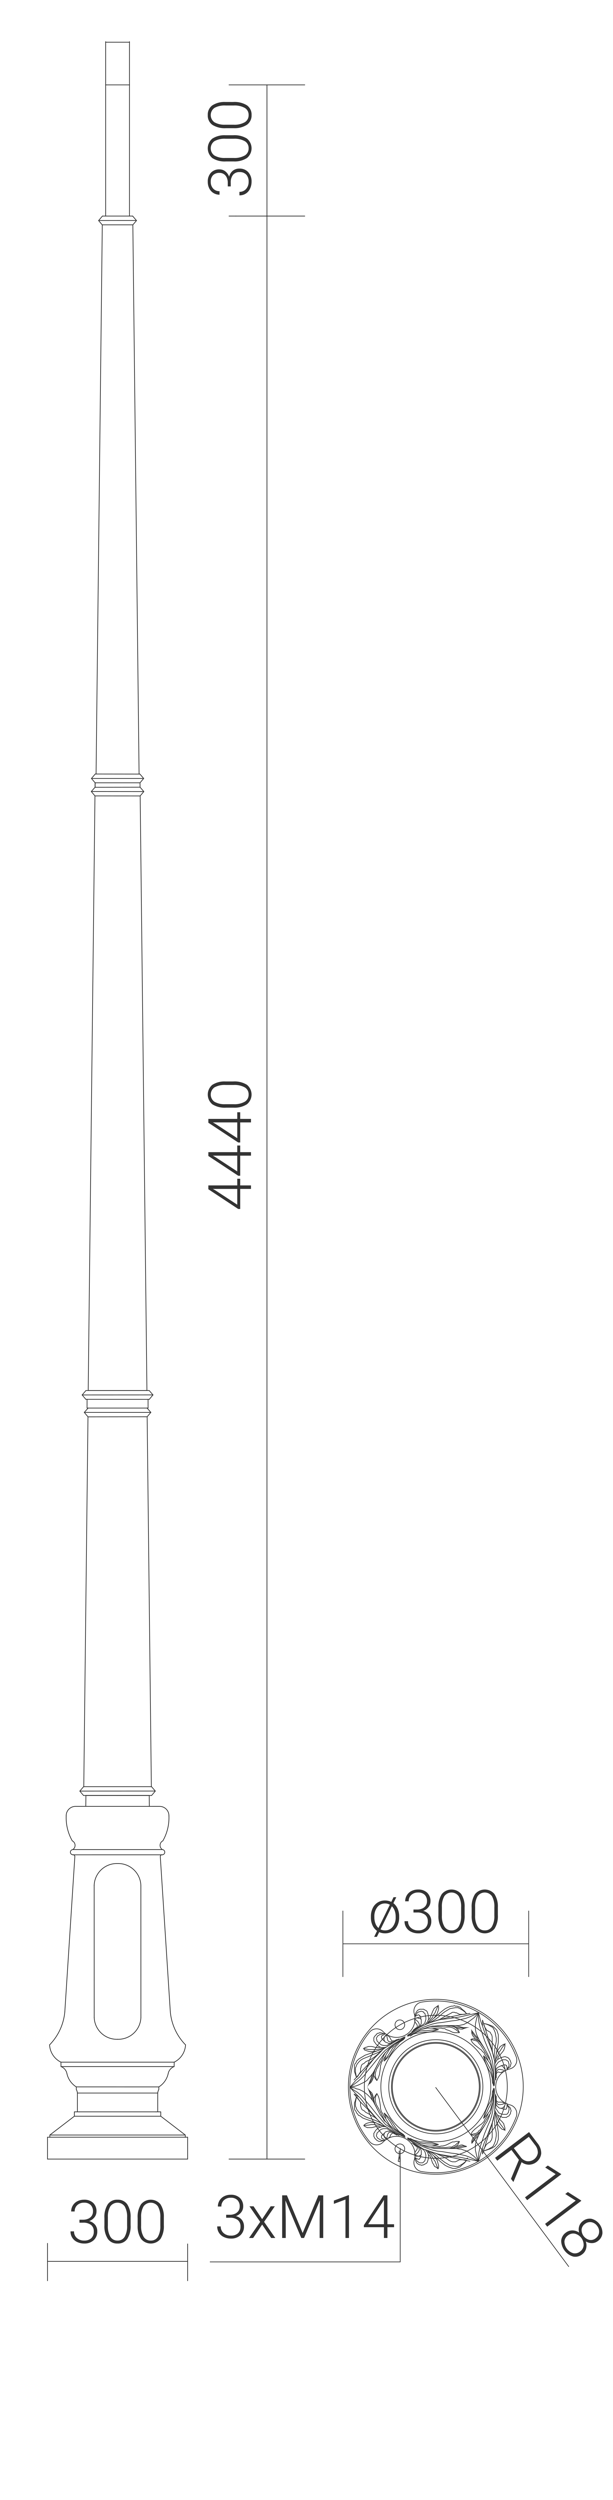 <svg xmlns="http://www.w3.org/2000/svg" viewBox="0 0 122.653 469.037" preserveAspectRatio="xMinYMin" height="500px">
  <title>SM-1W</title>
  <g>
    <path d="M87.15,417.447l26.67,35.889" style="fill: none;stroke: #333;stroke-miterlimit: 10;stroke-width: 0.142px"/>
    <polyline points="80.076 429.589 80.076 452.366 41.99 452.366" style="fill: none;stroke: #333;stroke-miterlimit: 10;stroke-width: 0.142px"/>
    <path d="M101.503,417.345a14.301,14.301,0,1,0-14.301,14.298,14.305,14.305,0,0,0,14.301-14.298" style="fill: none;stroke: #333;stroke-miterlimit: 10;stroke-width: 0.142px"/>
    <line x1="96.541" y1="403.974" x2="96.541" y2="405.096" style="fill: none;stroke: #333;stroke-miterlimit: 10;stroke-width: 0.142px"/>
    <polyline points="101.032 408.771 101.032 409.179 100.93 409.689 100.828 409.894 100.828 409.996 100.522 410.404 99.909 411.119 99.807 411.221 99.705 411.425 99.603 411.629 99.603 411.833" style="fill: none;stroke: #333;stroke-miterlimit: 10;stroke-width: 0.142px"/>
    <polyline points="98.99 412.445 99.399 411.425 99.603 411.017 99.807 410.506 100.113 410.098 100.419 409.587 101.032 408.771 100.726 408.873 100.113 409.281 99.909 409.587 99.705 409.894 99.501 410.2 99.297 410.812" style="fill: none;stroke: #333;stroke-miterlimit: 10;stroke-width: 0.142px"/>
    <polyline points="96.541 403.974 97.153 405.913 97.766 407.852 98.378 409.792 98.888 411.833" style="fill: none;stroke: #333;stroke-miterlimit: 10;stroke-width: 0.142px"/>
    <polyline points="96.745 404.688 97.255 404.79 97.766 404.994 98.276 405.3 98.48 405.402 98.684 405.607 98.888 406.015 99.092 406.525 99.195 407.138 99.297 407.648 99.297 408.261 99.195 408.771 98.99 409.792 98.99 410.302 98.888 410.914 98.888 411.935" style="fill: none;stroke: #333;stroke-miterlimit: 10;stroke-width: 0.142px"/>
    <polyline points="96.745 404.688 96.847 405.096 97.051 405.505 97.255 405.811 97.357 406.015 97.561 406.117 97.868 406.321 98.072 406.423 98.174 406.627 98.276 406.832 98.378 406.934 98.48 407.342 98.48 409.894 98.582 410.71" style="fill: none;stroke: #333;stroke-miterlimit: 10;stroke-width: 0.142px"/>
    <polyline points="96.745 404.688 97.357 404.79 97.97 404.994 98.48 405.198 98.786 405.402 98.99 405.607 99.399 406.015 99.501 406.321 99.603 406.627 99.705 406.934 99.705 408.465 99.603 409.077 99.399 410.2 98.99 412.65" style="fill: none;stroke: #333;stroke-miterlimit: 10;stroke-width: 0.142px"/>
    <polyline points="93.377 405.505 92.764 405.709 92.56 405.811 92.254 405.811 91.641 405.709 91.131 405.505" style="fill: none;stroke: #333;stroke-miterlimit: 10;stroke-width: 0.142px"/>
    <polyline points="90.212 405.096 91.743 405.505 92.152 405.505 92.56 405.607 92.968 405.607 93.377 405.505 92.764 405.505 92.254 405.402 91.233 405.096" style="fill: none;stroke: #333;stroke-miterlimit: 10;stroke-width: 0.142px"/>
    <polyline points="87.762 405.913 86.844 405.709 86.436 405.607 85.517 405.607 85.007 405.709 84.088 405.913" style="fill: none;stroke: #333;stroke-miterlimit: 10;stroke-width: 0.142px"/>
    <polyline points="83.067 403.259 83.067 402.851 83.271 402.442 83.374 402.34 83.475 402.136 83.578 402.034 83.782 401.932 83.986 401.83 84.803 401.83 84.905 401.932 85.109 402.034 85.313 402.136 85.415 402.238 85.517 402.442 85.619 402.749 85.721 403.157 85.721 403.974 85.619 404.076 85.619 404.28 85.313 404.586 85.109 404.892" style="fill: none;stroke: #333;stroke-miterlimit: 10;stroke-width: 0.142px"/>
    <polyline points="82.353 406.321 82.863 406.015 83.271 405.709 83.475 405.505 83.68 405.402 83.782 405.198 83.884 405.096 83.884 404.79 83.782 404.586 83.68 404.382 83.374 404.076 82.965 403.769 82.965 404.076 83.067 404.382 83.169 404.586 83.271 404.688 83.475 404.994 83.475 405.402 83.374 405.505 83.169 405.607 83.067 405.709 82.659 406.015" style="fill: none;stroke: #333;stroke-miterlimit: 10;stroke-width: 0.142px"/>
    <polyline points="82.965 403.361 83.169 403.055 83.374 402.749 83.475 402.544 83.68 402.442 83.782 402.34 83.986 402.34 84.19 402.238 84.394 402.238 84.598 402.34 84.7 402.34 84.803 402.544 85.007 402.647 85.109 403.055 85.211 403.463 85.211 403.871 85.109 404.178 85.007 404.586 84.803 404.79 84.496 404.994 83.782 405.402" style="fill: none;stroke: #333;stroke-miterlimit: 10;stroke-width: 0.142px"/>
    <polyline points="82.965 403.667 83.578 403.565 83.782 403.667 83.986 403.667 84.19 403.769 84.292 403.974 84.292 404.688 84.19 404.892 84.088 405.096 83.986 405.3 83.782 405.402 83.578 405.607 83.169 405.811" style="fill: none;stroke: #333;stroke-miterlimit: 10;stroke-width: 0.142px"/>
    <polyline points="84.292 403.974 84.19 403.667 84.19 403.361 83.986 403.157 83.986 403.055 83.884 403.055 83.782 402.953 83.68 402.953 83.475 403.055 83.271 403.157 82.965 403.361" style="fill: none;stroke: #333;stroke-miterlimit: 10;stroke-width: 0.142px"/>
    <polyline points="91.948 406.525 91.743 406.117 91.641 405.913 91.437 405.811 91.335 405.607 90.723 405.3 90.212 405.198 89.804 405.198 88.885 405.096" style="fill: none;stroke: #333;stroke-miterlimit: 10;stroke-width: 0.142px"/>
    <polyline points="94.091 402.647 92.05 402.953 90.11 403.361 88.069 403.871 86.129 404.484" style="fill: none;stroke: #333;stroke-miterlimit: 10;stroke-width: 0.142px"/>
    <polyline points="93.377 402.749 92.968 402.851 91.948 402.851 91.743 402.749 91.335 402.544 91.131 402.544 90.927 402.442 90.518 402.442 90.212 402.647 89.396 403.055 87.967 403.871 87.15 404.178" style="fill: none;stroke: #333;stroke-miterlimit: 10;stroke-width: 0.142px"/>
    <polyline points="91.948 406.525 90.927 406.525 90.518 406.423 89.906 406.117 89.294 405.913 88.987 405.709 88.579 405.709 88.273 405.607 86.538 405.607" style="fill: none;stroke: #333;stroke-miterlimit: 10;stroke-width: 0.142px"/>
    <polyline points="91.948 406.525 91.335 406.015 90.723 405.607 90.416 405.505 90.008 405.402 89.192 405.402 87.661 405.3 86.129 405.3" style="fill: none;stroke: #333;stroke-miterlimit: 10;stroke-width: 0.142px"/>
    <polyline points="94.397 406.117 94.397 406.627 94.499 406.934 94.601 407.138 95.01 407.648 95.418 408.056" style="fill: none;stroke: #333;stroke-miterlimit: 10;stroke-width: 0.142px"/>
    <path d="M80.975,404.943a.97.97,0,1,0-.97.969.97.97,0,0,0,.97-.969" style="fill: none;stroke: #333;stroke-miterlimit: 10;stroke-width: 0.142px"/>
    <path d="M76.664,406.317a1.818,1.818,0,0,0-2.718.096" style="fill: none;stroke: #333;stroke-miterlimit: 10;stroke-width: 0.142px"/>
    <polyline points="76.943 412.139 77.453 411.629 77.964 411.119 78.78 409.894 79.188 409.281 79.699 408.771 79.903 408.465 80.822 407.852" style="fill: none;stroke: #333;stroke-miterlimit: 10;stroke-width: 0.142px"/>
    <polyline points="76.841 412.241 77.147 411.323 77.249 410.914 77.555 410.506 77.76 410.098 78.066 409.689 78.78 409.077" style="fill: none;stroke: #333;stroke-miterlimit: 10;stroke-width: 0.142px"/>
    <polyline points="76.841 412.241 77.76 410.914 78.168 410.302 78.576 409.587 79.699 408.465 80.311 408.056 81.026 407.648" style="fill: none;stroke: #333;stroke-miterlimit: 10;stroke-width: 0.142px"/>
    <polyline points="76.943 409.587 75.922 409.792 75.31 409.894 73.779 409.894 72.758 409.689 72.962 409.996 73.268 410.098 73.575 410.2 73.983 410.302 74.697 410.302 75.31 410.2" style="fill: none;stroke: #333;stroke-miterlimit: 10;stroke-width: 0.142px"/>
    <polyline points="72.758 409.689 73.064 409.485 73.473 409.383 73.677 409.281 74.391 409.281 75.208 409.485 75.922 409.485 76.126 409.383" style="fill: none;stroke: #333;stroke-miterlimit: 10;stroke-width: 0.142px"/>
    <polyline points="76.943 408.261 76.637 407.954 76.433 407.75 76.331 407.546 76.331 407.24 76.535 407.036 76.841 406.934 77.045 406.73" style="fill: none;stroke: #333;stroke-miterlimit: 10;stroke-width: 0.142px"/>
    <polyline points="77.045 406.73 76.739 406.73 76.331 406.832 76.126 406.832 75.922 406.934 75.82 407.036 75.616 407.138 75.514 407.24 75.412 407.444 75.31 407.648 75.31 407.75 75.412 407.954 75.412 408.158 76.024 408.771 76.331 408.975 76.739 409.077 77.453 409.077 77.76 408.873 78.474 408.567" style="fill: none;stroke: #333;stroke-miterlimit: 10;stroke-width: 0.142px"/>
    <polyline points="79.903 407.75 79.393 407.954 78.882 408.261 78.678 408.363 77.964 408.363 77.76 408.261 77.657 408.158 77.555 407.954 77.453 407.444 77.351 406.934" style="fill: none;stroke: #333;stroke-miterlimit: 10;stroke-width: 0.142px"/>
    <polyline points="77.351 406.934 77.657 407.138 77.862 407.342 78.066 407.546 78.066 407.648 78.27 407.954 78.372 408.158 78.882 408.158 79.495 407.852" style="fill: none;stroke: #333;stroke-miterlimit: 10;stroke-width: 0.142px"/>
    <polyline points="77.249 406.934 76.943 407.342 76.841 407.648 76.841 408.056 76.943 408.158 77.045 408.363 77.249 408.465 77.555 408.567 77.76 408.669 78.066 408.669 78.27 408.567 79.087 408.158" style="fill: none;stroke: #333;stroke-miterlimit: 10;stroke-width: 0.142px"/>
    <polyline points="76.943 406.73 76.126 406.525 75.922 406.525 75.82 406.627 75.616 406.627 75.412 406.73 75.31 406.934 75.106 407.036 75.004 407.24 74.901 407.342 74.8 407.546 74.8 408.158 74.901 408.363 75.004 408.465 75.208 408.771 75.514 409.077 75.82 409.281 76.229 409.485 76.943 409.485 77.351 409.383" style="fill: none;stroke: #333;stroke-miterlimit: 10;stroke-width: 0.142px"/>
    <path d="M76.664,406.317a3.697,3.697,0,0,0,6.223-3.592" style="fill: none;stroke: #333;stroke-miterlimit: 10;stroke-width: 0.142px"/>
    <polyline points="87.762 405.913 86.334 406.321 85.517 406.423 84.803 406.423 83.374 406.627 82.965 406.73 82.659 406.832 82.047 407.24" style="fill: none;stroke: #333;stroke-miterlimit: 10;stroke-width: 0.142px"/>
    <polyline points="87.762 405.913 86.231 406.015 85.415 406.117 84.7 406.117 83.884 406.219 83.578 406.321 83.169 406.525 81.74 407.138" style="fill: none;stroke: #333;stroke-miterlimit: 10;stroke-width: 0.142px"/>
    <polyline points="93.377 402.749 92.968 402.238 92.458 401.83 92.05 401.422 91.743 401.32 91.437 401.218 91.131 401.218 90.927 401.115 90.621 401.218 90.314 401.218 90.008 401.32 89.702 401.422 89.09 401.728 88.681 402.034 88.171 402.442 87.252 403.259 85.415 404.79" style="fill: none;stroke: #333;stroke-miterlimit: 10;stroke-width: 0.142px"/>
    <polyline points="93.377 402.749 92.968 402.34 92.56 402.034 92.05 401.728 91.845 401.626 91.641 401.524 91.131 401.524 90.518 401.626 90.008 401.728 88.987 402.34 88.579 402.647 87.762 403.361 87.354 403.667 86.946 403.974 86.027 404.484" style="fill: none;stroke: #333;stroke-miterlimit: 10;stroke-width: 0.142px"/>
    <polyline points="85.517 404.688 86.129 403.871 86.538 403.463 86.742 402.953 87.048 402.544 87.252 402.034 87.661 401.115 87.354 401.32 86.946 401.626 86.844 401.728 86.742 401.932 86.538 402.34 86.231 403.157 86.129 403.361 86.027 403.565 85.925 403.769 85.721 403.871" style="fill: none;stroke: #333;stroke-miterlimit: 10;stroke-width: 0.142px"/>
    <polyline points="87.661 401.115 87.762 401.422 87.762 401.728 87.661 402.136 87.558 402.442 87.456 402.749 87.252 403.055 86.844 403.565" style="fill: none;stroke: #333;stroke-miterlimit: 10;stroke-width: 0.142px"/>
    <path d="M84.328,400.42a1.817,1.817,0,0,0-1.441,2.305" style="fill: none;stroke: #333;stroke-miterlimit: 10;stroke-width: 0.142px"/>
    <polyline points="95.724 402.544 92.05 403.361 90.11 403.667 88.273 403.871 87.354 404.076 86.436 404.382 85.619 404.688 84.7 405.096 83.884 405.505 83.067 406.015 81.536 407.036" style="fill: none;stroke: #333;stroke-miterlimit: 10;stroke-width: 0.142px"/>
    <polyline points="95.724 402.544 95.112 403.259 94.805 403.565 94.397 403.871 93.989 404.178 93.581 404.484 92.764 404.892 92.254 404.994 91.845 405.096 87.967 405.096 86.946 405.198 86.538 405.198 86.027 405.3 84.19 405.913 83.374 406.321 81.638 407.24" style="fill: none;stroke: #333;stroke-miterlimit: 10;stroke-width: 0.142px"/>
    <polyline points="95.724 402.544 94.908 402.953 93.989 403.361 93.172 403.667 92.254 403.871 91.233 404.076 90.314 404.178 88.477 404.484 87.456 404.586 86.538 404.79 85.619 405.096 84.803 405.402 83.884 405.811 83.067 406.219 81.434 407.24" style="fill: none;stroke: #333;stroke-miterlimit: 10;stroke-width: 0.142px"/>
    <path d="M103.29,411.364a17.185,17.185,0,0,0-18.962-10.944" style="fill: none;stroke: #333;stroke-miterlimit: 10;stroke-width: 0.142px"/>
    <polyline points="94.193 407.852 94.908 408.056 95.316 408.158 95.622 408.363 95.826 408.669 96.132 408.975 96.541 409.587 98.174 412.241" style="fill: none;stroke: #333;stroke-miterlimit: 10;stroke-width: 0.142px"/>
    <polyline points="94.193 407.852 94.499 408.465 95.01 408.975 96.03 409.792 96.337 409.996 96.541 410.302 96.847 410.506 96.949 410.812 97.357 411.425 97.664 412.037" style="fill: none;stroke: #333;stroke-miterlimit: 10;stroke-width: 0.142px"/>
    <polyline points="96.235 408.669 95.214 407.444 94.908 407.138 94.703 406.832 94.499 406.525 94.397 406.117 94.703 406.525 95.01 406.934 95.724 407.75" style="fill: none;stroke: #333;stroke-miterlimit: 10;stroke-width: 0.142px"/>
    <polyline points="94.193 407.852 94.601 407.75 94.805 407.75 95.01 407.852 95.214 407.852 95.418 407.954 95.826 408.261 96.132 408.567 96.439 408.975 96.949 409.689" style="fill: none;stroke: #333;stroke-miterlimit: 10;stroke-width: 0.142px"/>
    <polyline points="99.195 416.018 99.195 414.895 99.297 414.589 99.297 414.385 99.399 414.181 99.501 414.079 99.603 413.976 99.705 413.874 100.113 413.874 100.624 413.976 101.032 414.181" style="fill: none;stroke: #333;stroke-miterlimit: 10;stroke-width: 0.142px"/>
    <polyline points="101.032 414.181 100.419 414.385 100.317 414.487 100.113 414.487 99.705 414.385 99.603 414.385 99.501 414.487 99.399 414.589 99.297 414.793 99.297 415.61" style="fill: none;stroke: #333;stroke-miterlimit: 10;stroke-width: 0.142px"/>
    <path d="M102.41,417.396a.969.969,0,1,0,0,0" style="fill: none;stroke: #333;stroke-miterlimit: 10;stroke-width: 0.142px"/>
    <polyline points="96.745 423.673 97.357 423.061 97.664 422.653 97.97 422.244 98.174 421.836 98.276 421.428 98.582 420.509" style="fill: none;stroke: #333;stroke-miterlimit: 10;stroke-width: 0.142px"/>
    <polyline points="100.215 421.632 100.522 421.734 100.828 421.836 101.236 421.836 101.338 421.734 101.338 421.632 101.44 421.428 101.44 420.815 101.542 421.122 101.746 421.428 101.848 421.632 101.848 422.04 101.746 422.244 101.746 422.449 101.644 422.55 101.542 422.755 101.338 422.857 100.624 422.857 100.215 422.755 99.807 422.55 99.603 422.244 99.399 421.938 99.195 421.632 99.195 420.509" style="fill: none;stroke: #333;stroke-miterlimit: 10;stroke-width: 0.142px"/>
    <polyline points="101.134 420.713 100.93 421.224 100.726 421.428 100.624 421.53 100.419 421.632 100.011 421.632 99.807 421.53 99.603 421.326 99.399 421.122 99.195 420.713 99.195 419.795" style="fill: none;stroke: #333;stroke-miterlimit: 10;stroke-width: 0.142px"/>
    <polyline points="101.032 420.611 100.726 420.509 100.419 420.407 99.603 420.407 99.501 420.305 99.399 420.203 99.297 420.101 99.297 419.182" style="fill: none;stroke: #333;stroke-miterlimit: 10;stroke-width: 0.142px"/>
    <polyline points="101.44 420.917 101.746 421.224 102.053 421.53 102.155 421.632 102.155 421.836 102.257 422.04 102.257 422.244 102.155 422.449 102.155 422.653 102.053 422.857 101.951 422.959 101.848 423.163 101.44 423.367 101.338 423.469 100.522 423.469 100.215 423.265 99.807 423.163 99.501 422.959 99.399 422.755 99.297 422.653 99.092 422.244 98.99 421.938" style="fill: none;stroke: #333;stroke-miterlimit: 10;stroke-width: 0.142px"/>
    <path d="M103.29,423.349a1.818,1.818,0,0,0-1.276-2.4" style="fill: none;stroke: #333;stroke-miterlimit: 10;stroke-width: 0.142px"/>
    <polyline points="96.745 423.673 96.949 422.959 97.153 422.244 97.459 421.53 97.766 420.917 98.174 420.203 98.378 419.488 98.48 419.182 98.48 418.774 98.582 418.059" style="fill: none;stroke: #333;stroke-miterlimit: 10;stroke-width: 0.142px"/>
    <polyline points="96.745 423.673 97.459 422.346 97.766 421.632 98.174 420.917 98.378 420.203 98.48 419.795 98.582 419.386 98.684 418.672 98.684 417.855" style="fill: none;stroke: #333;stroke-miterlimit: 10;stroke-width: 0.142px"/>
    <polyline points="99.195 418.876 99.195 419.897 99.297 420.203 99.297 420.407 99.399 420.611 99.501 420.713 99.603 420.815 99.705 420.917 100.113 420.917 100.624 420.815 101.032 420.611" style="fill: none;stroke: #333;stroke-miterlimit: 10;stroke-width: 0.142px"/>
    <path d="M102.013,413.765a3.695,3.695,0,0,0,0,7.184" style="fill: none;stroke: #333;stroke-miterlimit: 10;stroke-width: 0.142px"/>
    <line x1="96.541" y1="430.818" x2="96.541" y2="429.696" style="fill: none;stroke: #333;stroke-miterlimit: 10;stroke-width: 0.142px"/>
    <polyline points="101.032 426.021 100.419 425.817 100.113 425.511 99.909 425.306 99.705 425 99.501 424.694 99.297 424.082" style="fill: none;stroke: #333;stroke-miterlimit: 10;stroke-width: 0.142px"/>
    <polyline points="96.745 430.206 96.847 429.696 97.051 429.389 97.255 428.981 97.357 428.879 97.561 428.675 97.868 428.471 98.072 428.369 98.174 428.165 98.276 428.062 98.378 427.858 98.48 427.45 98.48 424.898 98.582 424.082" style="fill: none;stroke: #333;stroke-miterlimit: 10;stroke-width: 0.142px"/>
    <polyline points="98.99 422.346 99.399 423.367 99.603 423.878 99.807 424.286 100.113 424.796 100.419 425.204 101.032 426.021 101.032 425.613 100.93 425.204 100.828 425 100.828 424.796 100.522 424.388 99.909 423.775 99.807 423.571 99.705 423.367 99.603 423.163 99.603 422.959" style="fill: none;stroke: #333;stroke-miterlimit: 10;stroke-width: 0.142px"/>
    <polyline points="96.745 430.206 97.97 429.798 98.48 429.593 98.786 429.389 98.99 429.287 99.195 428.981 99.399 428.777 99.501 428.471 99.603 428.165 99.705 427.858 99.705 426.429 99.603 425.817 99.399 424.592 98.99 422.244" style="fill: none;stroke: #333;stroke-miterlimit: 10;stroke-width: 0.142px"/>
    <polyline points="96.745 430.206 97.766 429.798 98.276 429.491 98.48 429.389 98.684 429.185 98.888 428.777 99.092 428.267 99.195 427.756 99.297 427.144 99.297 426.633 99.195 426.021 98.99 425 98.99 424.49 98.888 423.98 98.888 422.857" style="fill: none;stroke: #333;stroke-miterlimit: 10;stroke-width: 0.142px"/>
    <polyline points="96.541 430.818 97.153 428.879 97.766 426.94 98.378 425 98.888 422.959" style="fill: none;stroke: #333;stroke-miterlimit: 10;stroke-width: 0.142px"/>
    <polyline points="95.724 432.247 96.235 430.512 96.541 429.593 96.847 428.675 97.561 426.94 98.276 425.102 98.582 424.286 98.786 423.367 98.99 422.449 98.99 421.53 99.092 420.509 99.092 419.591 98.888 417.651" style="fill: none;stroke: #333;stroke-miterlimit: 10;stroke-width: 0.142px"/>
    <polyline points="95.724 432.247 95.724 431.329 95.826 430.41 96.03 429.491 96.337 428.573 96.643 427.654 96.949 426.736 97.664 425 98.072 424.082 98.378 423.163 98.582 422.244 98.684 421.326 98.786 420.407 98.786 417.549" style="fill: none;stroke: #333;stroke-miterlimit: 10;stroke-width: 0.142px"/>
    <polyline points="75.004 413.874 74.493 415.406 74.391 415.814 74.187 416.222 73.983 416.528 73.779 416.835 73.983 416.324 74.187 415.814 74.493 414.793" style="fill: none;stroke: #333;stroke-miterlimit: 10;stroke-width: 0.142px"/>
    <polyline points="73.779 416.835 74.187 416.528 74.391 416.222 74.493 416.018 74.697 415.508 74.8 414.895" style="fill: none;stroke: #333;stroke-miterlimit: 10;stroke-width: 0.142px"/>
    <polyline points="71.329 419.284 71.635 419.693 71.84 419.999 72.044 420.305 72.146 420.509 72.146 421.122 72.248 421.428 72.248 421.53 72.35 421.734 72.452 421.938 72.86 422.142 73.166 422.449 73.575 422.653 74.289 423.061 75.004 423.469 75.616 423.98" style="fill: none;stroke: #333;stroke-miterlimit: 10;stroke-width: 0.142px"/>
    <polyline points="71.329 419.284 71.227 419.897 71.125 420.407 71.125 421.224 71.227 421.428 71.329 421.734 71.431 421.938 71.737 422.346 72.146 422.755 73.166 423.367 73.677 423.571 74.595 423.878 75.616 424.286 76.535 424.796" style="fill: none;stroke: #333;stroke-miterlimit: 10;stroke-width: 0.142px"/>
    <polyline points="70.819 418.774 72.146 420.407 73.575 421.836 75.004 423.367 76.433 424.796" style="fill: none;stroke: #333;stroke-miterlimit: 10;stroke-width: 0.142px"/>
    <line x1="70.819" y1="418.774" x2="71.84" y2="419.386" style="fill: none;stroke: #333;stroke-miterlimit: 10;stroke-width: 0.142px"/>
    <polyline points="75.412 418.672 75.106 419.08 75.004 419.284 74.901 419.488 74.8 419.693 74.8 419.897 74.901 420.407 75.004 420.815 75.616 422.04" style="fill: none;stroke: #333;stroke-miterlimit: 10;stroke-width: 0.142px"/>
    <polyline points="75.004 420.917 74.493 419.386 74.391 418.978 74.187 418.672 73.983 418.263 73.779 417.957 73.983 418.468 74.187 418.978 74.493 419.999" style="fill: none;stroke: #333;stroke-miterlimit: 10;stroke-width: 0.142px"/>
    <polyline points="73.779 417.957 74.391 418.57 74.493 418.774 74.697 419.386 74.8 419.897" style="fill: none;stroke: #333;stroke-miterlimit: 10;stroke-width: 0.142px"/>
    <polyline points="75.412 418.672 75.718 419.284 75.82 419.591 75.922 419.999 76.024 420.611 76.126 421.326 76.126 421.632 76.229 422.04 76.331 422.346 76.535 422.653 76.841 423.265 77.249 423.775" style="fill: none;stroke: #333;stroke-miterlimit: 10;stroke-width: 0.142px"/>
    <polyline points="75.412 418.672 75.106 419.488 75.106 420.203 75.208 420.611 75.31 420.917 75.718 421.632 76.433 423.061 77.147 424.388" style="fill: none;stroke: #333;stroke-miterlimit: 10;stroke-width: 0.142px"/>
    <polyline points="90.212 429.696 91.743 429.389 92.152 429.287 92.56 429.185 92.968 429.185 93.377 429.287" style="fill: none;stroke: #333;stroke-miterlimit: 10;stroke-width: 0.142px"/>
    <polyline points="93.377 429.287 92.764 429.389 91.233 429.696" style="fill: none;stroke: #333;stroke-miterlimit: 10;stroke-width: 0.142px"/>
    <polyline points="93.377 429.287 92.764 429.083 92.56 428.981 92.254 428.981 91.641 429.185 91.131 429.287" style="fill: none;stroke: #333;stroke-miterlimit: 10;stroke-width: 0.142px"/>
    <polyline points="94.397 428.675 94.397 428.165 94.499 427.858 94.601 427.654 95.418 426.837" style="fill: none;stroke: #333;stroke-miterlimit: 10;stroke-width: 0.142px"/>
    <polyline points="87.762 428.879 86.844 429.083 86.436 429.185 85.517 429.185 85.007 429.083 84.088 428.879" style="fill: none;stroke: #333;stroke-miterlimit: 10;stroke-width: 0.142px"/>
    <polyline points="91.948 428.267 91.743 428.675 91.641 428.879 91.437 429.083 91.335 429.185 91.131 429.287 90.723 429.491 90.212 429.593 89.804 429.696 88.885 429.696" style="fill: none;stroke: #333;stroke-miterlimit: 10;stroke-width: 0.142px"/>
    <polyline points="91.948 428.267 91.335 428.777 91.029 429.083 90.723 429.185 90.416 429.389 90.008 429.389 89.192 429.491 86.129 429.491" style="fill: none;stroke: #333;stroke-miterlimit: 10;stroke-width: 0.142px"/>
    <polyline points="91.948 428.267 91.233 428.267 90.927 428.369 90.518 428.369 89.294 428.981 88.987 429.083 88.579 429.185 88.273 429.185 87.967 429.287 87.252 429.185 86.538 429.185" style="fill: none;stroke: #333;stroke-miterlimit: 10;stroke-width: 0.142px"/>
    <polyline points="84.292 430.818 84.19 431.125 84.19 431.431 83.986 431.635 83.986 431.737 83.884 431.839 83.68 431.839 83.475 431.737 83.271 431.635 82.965 431.431" style="fill: none;stroke: #333;stroke-miterlimit: 10;stroke-width: 0.142px"/>
    <polyline points="87.661 433.778 87.762 433.37 87.762 433.064 87.661 432.758 87.558 432.349 87.456 432.043 87.252 431.737 86.844 431.227" style="fill: none;stroke: #333;stroke-miterlimit: 10;stroke-width: 0.142px"/>
    <polyline points="87.661 433.778 87.354 433.472 86.946 433.268 86.844 433.064 86.742 432.86 86.538 432.554 86.231 431.635 86.129 431.431 86.027 431.227 85.925 431.125 85.721 430.92" style="fill: none;stroke: #333;stroke-miterlimit: 10;stroke-width: 0.142px"/>
    <polyline points="93.377 432.043 92.968 431.941 91.948 431.941 91.743 432.043 91.131 432.349 90.518 432.349 90.212 432.247 89.804 432.043 89.396 431.737 88.681 431.329 87.967 431.022 87.15 430.614" style="fill: none;stroke: #333;stroke-miterlimit: 10;stroke-width: 0.142px"/>
    <polyline points="94.091 432.247 92.05 431.839 90.11 431.431 88.069 430.92 86.129 430.308" style="fill: none;stroke: #333;stroke-miterlimit: 10;stroke-width: 0.142px"/>
    <polyline points="93.377 432.043 92.968 432.452 92.56 432.758 92.05 433.064 91.641 433.268 91.131 433.268 90.518 433.166 90.008 433.064 88.987 432.452 87.762 431.533 87.354 431.125 86.946 430.818 86.027 430.308" style="fill: none;stroke: #333;stroke-miterlimit: 10;stroke-width: 0.142px"/>
    <polyline points="93.377 432.043 92.968 432.554 92.458 432.962 92.05 433.37 91.743 433.472 91.437 433.574 91.131 433.676 90.621 433.676 90.314 433.574 90.008 433.472 89.702 433.37 89.09 433.064 88.681 432.758 88.171 432.349 87.252 431.533 85.415 430.002" style="fill: none;stroke: #333;stroke-miterlimit: 10;stroke-width: 0.142px"/>
    <polyline points="85.517 430.104 86.129 430.92 86.538 431.431 86.742 431.839 87.048 432.247 87.661 433.778" style="fill: none;stroke: #333;stroke-miterlimit: 10;stroke-width: 0.142px"/>
    <polyline points="82.965 431.431 83.169 431.737 83.374 432.043 83.475 432.247 83.68 432.349 83.782 432.452 83.986 432.554 84.598 432.554 84.7 432.452 84.803 432.349 85.007 432.145 85.109 431.737 85.211 431.329 85.211 431.022 85.109 430.614 85.007 430.308 84.803 430.002 84.496 429.798 83.782 429.389" style="fill: none;stroke: #333;stroke-miterlimit: 10;stroke-width: 0.142px"/>
    <polyline points="83.067 431.635 83.067 431.941 83.271 432.349 83.374 432.554 83.475 432.656 83.578 432.758 83.782 432.86 83.986 432.962 84.19 432.962 84.394 433.064 84.598 432.962 84.803 432.962 84.905 432.86 85.109 432.758 85.313 432.656 85.415 432.554 85.517 432.349 85.619 432.043 85.721 431.635 85.721 430.92 85.619 430.716 85.619 430.512 85.313 430.206 85.109 429.9" style="fill: none;stroke: #333;stroke-miterlimit: 10;stroke-width: 0.142px"/>
    <polyline points="82.353 428.573 82.863 428.777 83.271 429.083 83.475 429.287 83.68 429.389 83.782 429.593 83.884 429.798 83.884 430.104 83.782 430.206 83.68 430.41 82.965 431.125" style="fill: none;stroke: #333;stroke-miterlimit: 10;stroke-width: 0.142px"/>
    <polyline points="82.965 431.125 82.965 430.716 83.067 430.41 83.169 430.206 83.271 430.104 83.475 429.798 83.475 429.389 83.374 429.287 83.169 429.185 83.067 429.083 82.659 428.777" style="fill: none;stroke: #333;stroke-miterlimit: 10;stroke-width: 0.142px"/>
    <polyline points="82.965 431.227 83.782 431.227 83.986 431.125 84.19 431.022 84.292 430.92 84.292 430.104 84.19 429.9 84.088 429.696 83.986 429.491 83.782 429.389 83.578 429.287 83.169 428.981" style="fill: none;stroke: #333;stroke-miterlimit: 10;stroke-width: 0.142px"/>
    <polyline points="77.249 427.858 76.943 427.45 76.841 427.246 76.841 426.837 76.943 426.633 77.045 426.429 77.249 426.327 77.555 426.225 78.27 426.225 78.474 426.327 79.087 426.633" style="fill: none;stroke: #333;stroke-miterlimit: 10;stroke-width: 0.142px"/>
    <polyline points="76.943 426.633 76.637 426.837 76.433 427.042 76.331 427.246 76.331 427.552 76.535 427.756 76.841 427.858 77.045 428.062" style="fill: none;stroke: #333;stroke-miterlimit: 10;stroke-width: 0.142px"/>
    <polyline points="79.903 427.144 79.393 426.837 78.882 426.633 78.678 426.531 78.474 426.429 77.964 426.429 77.76 426.531 77.657 426.736 77.555 426.837 77.453 427.348 77.351 427.858 77.657 427.654 77.862 427.45 78.066 427.348 78.066 427.144 78.27 426.837 78.372 426.736 78.474 426.633 78.78 426.633 78.882 426.736 79.087 426.837 79.495 427.042" style="fill: none;stroke: #333;stroke-miterlimit: 10;stroke-width: 0.142px"/>
    <path d="M80.975,429.747a.97.97,0,1,0-.97.969.97.97,0,0,0,.97-.969" style="fill: none;stroke: #333;stroke-miterlimit: 10;stroke-width: 0.142px"/>
    <polyline points="72.758 425.102 73.064 425.306 73.473 425.511 74.391 425.511 75.208 425.306 75.922 425.306 76.126 425.409" style="fill: none;stroke: #333;stroke-miterlimit: 10;stroke-width: 0.142px"/>
    <polyline points="76.943 428.062 76.535 428.165 76.126 428.267 75.82 428.267 75.616 428.165 75.412 428.062 75.004 427.654 74.901 427.45 74.8 427.246 74.8 426.633 74.901 426.531 75.004 426.327 75.208 426.021 75.514 425.715 75.82 425.511 76.229 425.409 76.331 425.306 76.943 425.306 77.351 425.409" style="fill: none;stroke: #333;stroke-miterlimit: 10;stroke-width: 0.142px"/>
    <polyline points="77.045 428.062 76.331 428.062 76.126 427.96 75.922 427.858 75.82 427.756 75.616 427.654 75.514 427.552 75.412 427.348 75.31 427.144 75.31 427.042 75.412 426.837 75.412 426.633 75.718 426.327 76.024 426.021 76.331 425.817 76.739 425.715 77.453 425.715 77.76 425.919 78.474 426.327" style="fill: none;stroke: #333;stroke-miterlimit: 10;stroke-width: 0.142px"/>
    <path d="M73.946,428.301a1.818,1.818,0,0,0,2.718.096" style="fill: none;stroke: #333;stroke-miterlimit: 10;stroke-width: 0.142px"/>
    <path d="M82.887,431.989a3.697,3.697,0,0,0-6.223-3.592" style="fill: none;stroke: #333;stroke-miterlimit: 10;stroke-width: 0.142px"/>
    <path d="M82.887,431.989a1.817,1.817,0,0,0,1.441,2.305" style="fill: none;stroke: #333;stroke-miterlimit: 10;stroke-width: 0.142px"/>
    <polyline points="87.762 428.879 86.231 428.777 85.415 428.777 84.7 428.675 83.884 428.573 83.578 428.471 83.169 428.267 81.74 427.654" style="fill: none;stroke: #333;stroke-miterlimit: 10;stroke-width: 0.142px"/>
    <polyline points="87.762 428.879 86.334 428.471 85.517 428.471 84.803 428.369 84.088 428.369 83.374 428.165 82.965 428.062 82.659 427.96 82.047 427.654" style="fill: none;stroke: #333;stroke-miterlimit: 10;stroke-width: 0.142px"/>
    <polyline points="76.943 425.204 75.922 425 75.31 425 74.8 424.898 74.289 424.898 73.779 425 72.758 425.102" style="fill: none;stroke: #333;stroke-miterlimit: 10;stroke-width: 0.142px"/>
    <polyline points="72.758 425.102 72.962 424.898 73.268 424.694 73.575 424.592 73.983 424.49 74.697 424.49 75.31 424.592" style="fill: none;stroke: #333;stroke-miterlimit: 10;stroke-width: 0.142px"/>
    <polyline points="71.329 419.284 71.125 419.999 70.921 420.611 70.921 421.734 71.023 422.04 71.227 422.244 71.329 422.55 71.533 422.755 71.737 423.061 72.044 423.163 72.554 423.571 73.064 423.775 73.677 423.98 74.8 424.388 77.045 425.306" style="fill: none;stroke: #333;stroke-miterlimit: 10;stroke-width: 0.142px"/>
    <polyline points="70.002 417.447 71.227 418.774 71.942 419.488 72.554 420.203 73.677 421.734 75.514 423.878 76.126 424.49 76.841 425.102 79.291 426.633 81.026 427.45" style="fill: none;stroke: #333;stroke-miterlimit: 10;stroke-width: 0.142px"/>
    <polyline points="70.002 417.447 70.921 417.549 71.329 417.753 71.84 417.855 72.656 418.263 73.064 418.57 73.473 418.876 74.085 419.488 74.391 419.897 74.697 420.305 75.616 422.04 76.024 422.857 76.637 423.673 76.841 424.082 77.249 424.388 77.862 425.102 78.678 425.715 79.393 426.225 81.026 427.246" style="fill: none;stroke: #333;stroke-miterlimit: 10;stroke-width: 0.142px"/>
    <polyline points="70.002 417.447 70.717 417.957 71.533 418.468 72.248 419.08 74.085 421.224 75.31 422.755 77.147 424.898 77.964 425.409 78.678 426.021 79.495 426.531 81.128 427.45" style="fill: none;stroke: #333;stroke-miterlimit: 10;stroke-width: 0.142px"/>
    <polyline points="76.943 422.653 77.964 423.673 79.188 425.511 79.699 426.123 79.903 426.327 80.822 426.94" style="fill: none;stroke: #333;stroke-miterlimit: 10;stroke-width: 0.142px"/>
    <polyline points="76.841 422.55 77.147 423.469 77.249 423.878 77.555 424.286 77.76 424.694 78.066 425.102 78.78 425.817" style="fill: none;stroke: #333;stroke-miterlimit: 10;stroke-width: 0.142px"/>
    <polyline points="76.841 422.55 77.76 423.878 78.168 424.49 78.576 425.204 79.087 425.817 79.393 426.021 79.699 426.327 80.311 426.736 81.026 427.144" style="fill: none;stroke: #333;stroke-miterlimit: 10;stroke-width: 0.142px"/>
    <polyline points="95.724 432.247 94.908 431.839 93.989 431.431 93.172 431.125 92.254 430.92 91.233 430.716 90.314 430.614 88.477 430.308 87.456 430.206 86.538 430.002 85.619 429.696 84.803 429.389 83.884 428.981 83.067 428.573 81.434 427.552" style="fill: none;stroke: #333;stroke-miterlimit: 10;stroke-width: 0.142px"/>
    <polyline points="95.724 432.247 95.112 431.533 94.805 431.227 93.581 430.308 93.172 430.104 92.764 430.002 92.254 429.798 91.845 429.798 91.335 429.696 86.946 429.696 86.538 429.593 86.027 429.491 85.109 429.287 84.19 428.879 83.374 428.471 81.638 427.552" style="fill: none;stroke: #333;stroke-miterlimit: 10;stroke-width: 0.142px"/>
    <polyline points="95.724 432.247 92.05 431.431 90.11 431.227 88.273 430.92 87.354 430.716 86.436 430.41 85.619 430.104 84.7 429.798 83.067 428.777 81.536 427.756" style="fill: none;stroke: #333;stroke-miterlimit: 10;stroke-width: 0.142px"/>
    <path d="M84.328,434.294a17.181,17.181,0,0,0,18.962-10.945" style="fill: none;stroke: #333;stroke-miterlimit: 10;stroke-width: 0.142px"/>
    <polyline points="94.193 426.94 94.499 426.327 94.703 426.123 95.01 425.817 95.52 425.409 96.03 425 96.337 424.796 96.541 424.592 96.847 424.286 96.949 423.98 97.357 423.367 97.664 422.755" style="fill: none;stroke: #333;stroke-miterlimit: 10;stroke-width: 0.142px"/>
    <polyline points="94.193 426.94 94.908 426.736 95.316 426.633 95.622 426.429 95.826 426.123 96.132 425.919 96.541 425.204 98.174 422.55" style="fill: none;stroke: #333;stroke-miterlimit: 10;stroke-width: 0.142px"/>
    <polyline points="95.724 432.247 95.418 431.329 95.316 430.92 95.214 430.41 95.112 430.002 95.112 428.981 95.214 428.573 95.316 428.062 95.52 427.654 95.724 427.144 95.928 426.736 97.459 424.286 97.868 423.367 97.97 422.959 98.174 422.55 98.378 421.632 98.582 420.611 98.684 419.693 98.684 417.753" style="fill: none;stroke: #333;stroke-miterlimit: 10;stroke-width: 0.142px"/>
    <polyline points="94.397 428.675 94.703 428.267 95.01 427.858 95.724 427.144" style="fill: none;stroke: #333;stroke-miterlimit: 10;stroke-width: 0.142px"/>
    <polyline points="94.193 426.94 94.601 427.042 94.805 427.042 95.01 426.94 95.214 426.94 95.418 426.837 95.826 426.531 96.132 426.225 96.439 425.817 96.949 425.102" style="fill: none;stroke: #333;stroke-miterlimit: 10;stroke-width: 0.142px"/>
    <polyline points="96.235 426.225 95.214 427.348 94.908 427.654 94.703 427.96 94.499 428.369 94.397 428.675" style="fill: none;stroke: #333;stroke-miterlimit: 10;stroke-width: 0.142px"/>
    <path d="M95.897,417.345a8.696,8.696,0,1,0-8.696,8.694,8.698,8.698,0,0,0,8.696-8.694" style="fill: none;stroke: #333;stroke-miterlimit: 10;stroke-width: 0.142px"/>
    <path d="M96.079,417.345a8.878,8.878,0,1,0-8.878,8.876,8.879,8.879,0,0,0,8.878-8.876" style="fill: none;stroke: #333;stroke-miterlimit: 10;stroke-width: 0.142px"/>
    <path d="M96.616,417.345a9.414,9.414,0,1,0-9.414,9.412,9.416,9.416,0,0,0,9.414-9.412" style="fill: none;stroke: #333;stroke-miterlimit: 10;stroke-width: 0.142px"/>
    <path d="M98.198,417.345a10.997,10.997,0,1,0-10.997,10.994,11,11,0,0,0,10.997-10.994" style="fill: none;stroke: #333;stroke-miterlimit: 10;stroke-width: 0.142px"/>
    <path d="M104.693,417.345A17.492,17.492,0,1,0,87.201,434.832a17.496,17.496,0,0,0,17.492-17.488" style="fill: none;stroke: #333;stroke-miterlimit: 10;stroke-width: 0.142px"/>
    <polyline points="75.412 416.12 75.106 415.712 75.004 415.508 74.901 415.304 74.8 415.099 74.8 414.895 74.901 414.487 75.004 413.976 75.616 412.752" style="fill: none;stroke: #333;stroke-miterlimit: 10;stroke-width: 0.142px"/>
    <path d="M73.946,406.413a17.174,17.174,0,0,0,0,21.889" style="fill: none;stroke: #333;stroke-miterlimit: 10;stroke-width: 0.142px"/>
    <polyline points="71.329 415.508 71.635 415.201 71.84 414.793 72.044 414.487 72.146 414.283 72.146 413.67 72.248 413.466 72.248 413.262 72.35 413.058 72.452 412.854 72.86 412.65 73.166 412.343 73.575 412.139 74.289 411.833 75.004 411.323 75.616 410.812" style="fill: none;stroke: #333;stroke-miterlimit: 10;stroke-width: 0.142px"/>
    <polyline points="70.002 417.447 70.717 416.937 71.533 416.324 72.248 415.712 72.86 415.099 73.473 414.283 74.085 413.568 75.31 412.037 75.922 411.323 76.535 410.608 77.147 409.996 77.964 409.383 78.678 408.873 81.128 407.342" style="fill: none;stroke: #333;stroke-miterlimit: 10;stroke-width: 0.142px"/>
    <polyline points="70.002 417.447 70.921 417.243 71.329 417.141 71.84 416.937 73.064 416.324 73.473 416.018 73.779 415.61 74.085 415.304 74.391 414.895 74.697 414.487 75.616 412.752 76.024 411.935 76.637 411.119 76.841 410.812 77.249 410.404 77.862 409.689 78.678 409.077 79.393 408.567 81.026 407.546" style="fill: none;stroke: #333;stroke-miterlimit: 10;stroke-width: 0.142px"/>
    <polyline points="70.002 417.447 71.227 416.018 71.942 415.406 72.554 414.589 73.677 413.16 74.901 411.629 75.514 410.914 76.126 410.302 76.841 409.689 79.291 408.158 81.026 407.342" style="fill: none;stroke: #333;stroke-miterlimit: 10;stroke-width: 0.142px"/>
    <polyline points="70.819 416.018 72.146 414.487 73.575 412.956 76.433 410.098" style="fill: none;stroke: #333;stroke-miterlimit: 10;stroke-width: 0.142px"/>
    <polyline points="71.329 415.508 71.227 414.895 71.125 414.385 71.125 413.568 71.227 413.364 71.329 413.058 71.431 412.854 71.737 412.445 72.146 412.037 72.656 411.731 73.677 411.323 74.595 410.914 75.616 410.506 76.535 409.996" style="fill: none;stroke: #333;stroke-miterlimit: 10;stroke-width: 0.142px"/>
    <polyline points="71.329 415.508 70.921 414.283 70.921 413.058 71.023 412.752 71.227 412.548 71.329 412.241 71.737 411.833 72.044 411.629 73.064 411.017 73.677 410.812 77.045 409.587" style="fill: none;stroke: #333;stroke-miterlimit: 10;stroke-width: 0.142px"/>
    <polyline points="75.412 416.12 75.106 415.304 75.106 414.589 75.208 414.283 75.31 413.874 75.718 413.16 76.433 411.833 77.147 410.404" style="fill: none;stroke: #333;stroke-miterlimit: 10;stroke-width: 0.142px"/>
    <polyline points="75.412 416.12 75.718 415.508 75.82 415.201 75.922 414.895 76.024 414.181 76.126 413.466 76.126 413.16 76.229 412.854 76.331 412.445 76.535 412.139 76.841 411.629 77.249 411.017" style="fill: none;stroke: #333;stroke-miterlimit: 10;stroke-width: 0.142px"/>
    <polyline points="100.215 413.16 100.522 413.058 100.828 412.956 101.134 412.956 101.236 413.058 101.338 413.058 101.338 413.16 101.44 413.364 101.44 413.976" style="fill: none;stroke: #333;stroke-miterlimit: 10;stroke-width: 0.142px"/>
    <polyline points="101.134 414.079 100.93 413.67 100.726 413.466 100.624 413.262 100.419 413.16 100.215 413.16 99.603 413.466 99.399 413.67 99.195 414.079 99.195 415.099" style="fill: none;stroke: #333;stroke-miterlimit: 10;stroke-width: 0.142px"/>
    <path d="M102.014,413.765a1.818,1.818,0,0,0,1.276-2.401" style="fill: none;stroke: #333;stroke-miterlimit: 10;stroke-width: 0.142px"/>
    <polyline points="101.44 413.874 101.746 413.568 102.053 413.364 102.155 413.16 102.155 412.956 102.257 412.752 102.257 412.548 102.155 412.343 102.155 412.241 102.053 412.037 101.951 411.833 101.644 411.527 101.44 411.425 101.338 411.425 101.134 411.323 100.93 411.323 100.522 411.425 100.215 411.527 99.807 411.731 99.501 411.935 99.399 412.037 99.297 412.241 99.092 412.548 98.99 412.956" style="fill: none;stroke: #333;stroke-miterlimit: 10;stroke-width: 0.142px"/>
    <polyline points="96.745 411.119 97.459 412.548 97.766 413.16 98.174 413.874 98.378 414.589 98.48 414.997 98.582 415.406 98.684 416.222 98.684 416.937" style="fill: none;stroke: #333;stroke-miterlimit: 10;stroke-width: 0.142px"/>
    <polyline points="96.745 411.221 96.949 411.935 97.153 412.548 97.459 413.262 97.766 413.874 98.174 414.589 98.378 415.304 98.48 415.61 98.48 416.018 98.582 416.732" style="fill: none;stroke: #333;stroke-miterlimit: 10;stroke-width: 0.142px"/>
    <polyline points="96.745 411.119 97.357 411.731 97.664 412.139 97.97 412.548 98.174 412.956 98.276 413.364 98.582 414.283" style="fill: none;stroke: #333;stroke-miterlimit: 10;stroke-width: 0.142px"/>
    <polyline points="101.44 413.976 101.542 413.67 101.746 413.364 101.848 413.16 101.848 412.752 101.746 412.548 101.746 412.343 101.644 412.241 101.542 412.139 101.338 412.037 101.236 411.935 100.624 411.935 99.807 412.343 99.603 412.548 99.399 412.854 99.195 413.16 99.195 414.283" style="fill: none;stroke: #333;stroke-miterlimit: 10;stroke-width: 0.142px"/>
    <polyline points="95.724 402.544 95.724 403.463 95.826 404.382 96.03 405.402 96.337 406.219 96.643 407.138 96.949 408.056 97.664 409.792 98.072 410.71 98.378 411.629 98.582 412.548 98.684 413.466 98.786 414.385 98.786 417.243" style="fill: none;stroke: #333;stroke-miterlimit: 10;stroke-width: 0.142px"/>
    <polyline points="95.724 402.544 95.418 403.463 95.316 403.871 95.214 404.382 95.112 404.892 95.112 405.811 95.214 406.321 95.316 406.73 95.52 407.24 95.928 408.056 96.949 409.689 97.459 410.608 97.868 411.425 97.97 411.833 98.174 412.343 98.378 413.262 98.582 414.181 98.684 415.099 98.684 417.039" style="fill: none;stroke: #333;stroke-miterlimit: 10;stroke-width: 0.142px"/>
    <polyline points="95.724 402.544 96.235 404.382 96.541 405.198 96.847 406.117 97.561 407.954 98.276 409.689 98.582 410.608 98.786 411.425 98.99 412.343 98.99 413.364 99.092 414.283 99.092 415.201 98.888 417.141" style="fill: none;stroke: #333;stroke-miterlimit: 10;stroke-width: 0.142px"/>
    <line x1="79.668" y1="432.285" x2="80.076" y2="432.285" style="fill: none;stroke: #333;stroke-miterlimit: 10;stroke-width: 0.142px"/>
    <line x1="93.25" y1="431.748" x2="93.618" y2="431.57" style="fill: none;stroke: #333;stroke-miterlimit: 10;stroke-width: 0.142px"/>
    <polyline points="79.668 432.285 79.872 431.162 80.076 432.285" style="fill: none;stroke: #333;stroke-miterlimit: 10;stroke-width: 0.142px"/>
    <line x1="79.872" y1="430.142" x2="79.872" y2="431.162" style="fill: none;stroke: #333;stroke-miterlimit: 10;stroke-width: 0.142px"/>
    <g>
      <line x1="68.646" y1="388.75" x2="105.796" y2="388.75" style="fill: none;stroke: #333;stroke-miterlimit: 10;stroke-width: 0.142px"/>
      <line x1="68.607" y1="395.373" x2="68.607" y2="382.128" style="fill: none;stroke: #333;stroke-miterlimit: 10;stroke-width: 0.142px"/>
      <line x1="105.784" y1="395.373" x2="105.784" y2="382.128" style="fill: none;stroke: #333;stroke-miterlimit: 10;stroke-width: 0.142px"/>
    </g>
  </g>
  <g>
    <line x1="45.824" y1="43.214" x2="60.976" y2="43.214" style="fill: none;stroke: #333;stroke-linecap: round;stroke-linejoin: round;stroke-width: 0.15px"/>
    <line x1="17.648" y1="278.097" x2="19" y2="159.176" style="fill: none;stroke: #333;stroke-linecap: round;stroke-linejoin: round;stroke-width: 0.15px"/>
    <line x1="29.398" y1="278.097" x2="28.046" y2="159.172" style="fill: none;stroke: #333;stroke-linecap: round;stroke-linejoin: round;stroke-width: 0.15px"/>
    <polyline points="32.167 423.23 37.074 426.99 37.074 427.428" style="fill: none;stroke: #333;stroke-linecap: round;stroke-linejoin: round;stroke-width: 0.15px"/>
    <polyline points="14.879 423.23 9.972 426.99 9.972 427.428" style="fill: none;stroke: #333;stroke-linecap: round;stroke-linejoin: round;stroke-width: 0.15px"/>
    <line x1="9.505" y1="431.8" x2="37.541" y2="431.8" style="fill: none;stroke: #333;stroke-linecap: round;stroke-linejoin: round;stroke-width: 0.15px"/>
    <line x1="9.972" y1="427.428" x2="37.074" y2="427.428" style="fill: none;stroke: #333;stroke-linecap: round;stroke-linejoin: round;stroke-width: 0.15px"/>
    <line x1="9.972" y1="426.99" x2="37.074" y2="426.99" style="fill: none;stroke: #333;stroke-linecap: round;stroke-linejoin: round;stroke-width: 0.15px"/>
    <line x1="9.505" y1="427.428" x2="9.972" y2="427.428" style="fill: none;stroke: #333;stroke-linecap: round;stroke-linejoin: round;stroke-width: 0.15px"/>
    <line x1="9.505" y1="431.8" x2="9.505" y2="427.428" style="fill: none;stroke: #333;stroke-linecap: round;stroke-linejoin: round;stroke-width: 0.15px"/>
    <line x1="37.541" y1="427.428" x2="37.074" y2="427.428" style="fill: none;stroke: #333;stroke-linecap: round;stroke-linejoin: round;stroke-width: 0.15px"/>
    <line x1="37.541" y1="431.8" x2="37.541" y2="427.428" style="fill: none;stroke: #333;stroke-linecap: round;stroke-linejoin: round;stroke-width: 0.15px"/>
    <line x1="30.283" y1="357.323" x2="29.442" y2="283.339" style="fill: none;stroke: #333;stroke-linecap: round;stroke-linejoin: round;stroke-width: 0.15px"/>
    <line x1="16.763" y1="357.323" x2="17.604" y2="283.357" style="fill: none;stroke: #333;stroke-linecap: round;stroke-linejoin: round;stroke-width: 0.15px"/>
    <line x1="17.165" y1="361.262" x2="29.881" y2="361.262" style="fill: none;stroke: #333;stroke-linecap: round;stroke-linejoin: round;stroke-width: 0.15px"/>
    <line x1="17.19" y1="359.079" x2="29.856" y2="359.083" style="fill: none;stroke: #333;stroke-linecap: round;stroke-linejoin: round;stroke-width: 0.15px"/>
    <line x1="15.97" y1="358.206" x2="31.076" y2="358.197" style="fill: none;stroke: #333;stroke-linecap: round;stroke-linejoin: round;stroke-width: 0.15px"/>
    <line x1="16.708" y1="359.081" x2="30.338" y2="359.081" style="fill: none;stroke: #333;stroke-linecap: round;stroke-linejoin: round;stroke-width: 0.15px"/>
    <line x1="16.728" y1="357.323" x2="30.318" y2="357.323" style="fill: none;stroke: #333;stroke-linecap: round;stroke-linejoin: round;stroke-width: 0.15px"/>
    <line x1="17.189" y1="361.262" x2="29.857" y2="361.262" style="fill: none;stroke: #333;stroke-linecap: round;stroke-linejoin: round;stroke-width: 0.15px"/>
    <line x1="16.981" y1="361.262" x2="30.065" y2="361.262" style="fill: none;stroke: #333;stroke-linecap: round;stroke-linejoin: round;stroke-width: 0.15px"/>
    <line x1="17.168" y1="361.262" x2="29.878" y2="361.262" style="fill: none;stroke: #333;stroke-linecap: round;stroke-linejoin: round;stroke-width: 0.15px"/>
    <line x1="16.794" y1="361.262" x2="30.252" y2="361.262" style="fill: none;stroke: #333;stroke-linecap: round;stroke-linejoin: round;stroke-width: 0.15px"/>
    <line x1="14.618" y1="370.95" x2="32.405" y2="370.949" style="fill: none;stroke: #333;stroke-linecap: round;stroke-linejoin: round;stroke-width: 0.15px"/>
    <line x1="14.56" y1="369.902" x2="32.486" y2="369.902" style="fill: none;stroke: #333;stroke-linecap: round;stroke-linejoin: round;stroke-width: 0.15px"/>
    <line x1="15.486" y1="418.595" x2="31.56" y2="418.595" style="fill: none;stroke: #333;stroke-linecap: round;stroke-linejoin: round;stroke-width: 0.15px"/>
    <line x1="15.262" y1="417.362" x2="31.784" y2="417.368" style="fill: none;stroke: #333;stroke-linecap: round;stroke-linejoin: round;stroke-width: 0.15px"/>
    <line x1="12.208" y1="413.301" x2="34.838" y2="413.301" style="fill: none;stroke: #333;stroke-linecap: round;stroke-linejoin: round;stroke-width: 0.15px"/>
    <line x1="12.192" y1="412.419" x2="34.855" y2="412.419" style="fill: none;stroke: #333;stroke-linecap: round;stroke-linejoin: round;stroke-width: 0.15px"/>
    <line x1="14.879" y1="423.23" x2="32.167" y2="423.23" style="fill: none;stroke: #333;stroke-linecap: round;stroke-linejoin: round;stroke-width: 0.15px"/>
    <line x1="15.813" y1="422.355" x2="31.21" y2="422.355" style="fill: none;stroke: #333;stroke-linecap: round;stroke-linejoin: round;stroke-width: 0.15px"/>
    <line x1="14.977" y1="371.276" x2="12.969" y2="402.344" style="fill: none;stroke: #333;stroke-linecap: round;stroke-linejoin: round;stroke-width: 0.15px"/>
    <path d="M9.922,408.959a4.09,4.09,0,0,0,2.269,3.46" style="fill: none;stroke: #333;stroke-linecap: round;stroke-linejoin: round;stroke-width: 0.15px"/>
    <line x1="12.208" y1="413.301" x2="12.192" y2="412.419" style="fill: none;stroke: #333;stroke-linecap: round;stroke-linejoin: round;stroke-width: 0.15px"/>
    <path d="M13.403,414.752a1.906,1.906,0,0,0-1.195-1.451" style="fill: none;stroke: #333;stroke-linecap: round;stroke-linejoin: round;stroke-width: 0.15px"/>
    <line x1="15.272" y1="417.887" x2="15.262" y2="417.362" style="fill: none;stroke: #333;stroke-linecap: round;stroke-linejoin: round;stroke-width: 0.15px"/>
    <path d="M15.486,418.595a1.832,1.832,0,0,0-.215-.708" style="fill: none;stroke: #333;stroke-linecap: round;stroke-linejoin: round;stroke-width: 0.15px"/>
    <path d="M13.403,414.752a4.231,4.231,0,0,0,1.859,2.616" style="fill: none;stroke: #333;stroke-linecap: round;stroke-linejoin: round;stroke-width: 0.15px"/>
    <line x1="15.813" y1="422.355" x2="15.86" y2="422.355" style="fill: none;stroke: #333;stroke-linecap: round;stroke-linejoin: round;stroke-width: 0.15px"/>
    <polyline points="15.813 422.355 14.879 422.355 14.879 423.23" style="fill: none;stroke: #333;stroke-linecap: round;stroke-linejoin: round;stroke-width: 0.15px"/>
    <line x1="15.486" y1="422.355" x2="15.486" y2="418.595" style="fill: none;stroke: #333;stroke-linecap: round;stroke-linejoin: round;stroke-width: 0.15px"/>
    <path d="M9.922,408.959a10.863,10.863,0,0,0,3.046-6.614" style="fill: none;stroke: #333;stroke-linecap: round;stroke-linejoin: round;stroke-width: 0.15px"/>
    <line x1="17.165" y1="361.262" x2="17.19" y2="359.079" style="fill: none;stroke: #333;stroke-linecap: round;stroke-linejoin: round;stroke-width: 0.15px"/>
    <line x1="15.183" y1="361.261" x2="16.794" y2="361.262" style="fill: none;stroke: #333;stroke-linecap: round;stroke-linejoin: round;stroke-width: 0.15px"/>
    <path d="M15.183,361.261a1.88,1.88,0,0,0-1.94,1.815q0,.048.003.095" style="fill: none;stroke: #333;stroke-linecap: round;stroke-linejoin: round;stroke-width: 0.15px"/>
    <path d="M14.56,369.902a.533.533,0,0,0-.474.599.551.551,0,0,0,.533.449" style="fill: none;stroke: #333;stroke-linecap: round;stroke-linejoin: round;stroke-width: 0.15px"/>
    <path d="M14.977,371.276a.324.324,0,0,0-.322-.327" style="fill: none;stroke: #333;stroke-linecap: round;stroke-linejoin: round;stroke-width: 0.15px"/>
    <path d="M14.56,369.902a.998.998,0,0,0,.252-1.452,1.09,1.09,0,0,0-.35-.295" style="fill: none;stroke: #333;stroke-linecap: round;stroke-linejoin: round;stroke-width: 0.15px"/>
    <path d="M13.246,363.172a9.34,9.34,0,0,0,1.216,4.983" style="fill: none;stroke: #333;stroke-linecap: round;stroke-linejoin: round;stroke-width: 0.15px"/>
    <line x1="16.728" y1="357.323" x2="15.97" y2="358.206" style="fill: none;stroke: #333;stroke-linecap: round;stroke-linejoin: round;stroke-width: 0.15px"/>
    <line x1="15.97" y1="358.206" x2="16.708" y2="359.081" style="fill: none;stroke: #333;stroke-linecap: round;stroke-linejoin: round;stroke-width: 0.15px"/>
    <line x1="32.069" y1="371.276" x2="34.077" y2="402.344" style="fill: none;stroke: #333;stroke-linecap: round;stroke-linejoin: round;stroke-width: 0.15px"/>
    <path d="M34.855,412.419a4.09,4.09,0,0,0,2.269-3.46" style="fill: none;stroke: #333;stroke-linecap: round;stroke-linejoin: round;stroke-width: 0.15px"/>
    <line x1="34.838" y1="413.301" x2="34.855" y2="412.419" style="fill: none;stroke: #333;stroke-linecap: round;stroke-linejoin: round;stroke-width: 0.15px"/>
    <path d="M31.775,417.887a1.832,1.832,0,0,0-.215.708" style="fill: none;stroke: #333;stroke-linecap: round;stroke-linejoin: round;stroke-width: 0.15px"/>
    <line x1="31.775" y1="417.887" x2="31.784" y2="417.362" style="fill: none;stroke: #333;stroke-linecap: round;stroke-linejoin: round;stroke-width: 0.15px"/>
    <path d="M31.784,417.368a4.231,4.231,0,0,0,1.859-2.616" style="fill: none;stroke: #333;stroke-linecap: round;stroke-linejoin: round;stroke-width: 0.15px"/>
    <path d="M34.838,413.301a1.906,1.906,0,0,0-1.195,1.451" style="fill: none;stroke: #333;stroke-linecap: round;stroke-linejoin: round;stroke-width: 0.15px"/>
    <line x1="31.233" y1="422.355" x2="31.186" y2="422.355" style="fill: none;stroke: #333;stroke-linecap: round;stroke-linejoin: round;stroke-width: 0.15px"/>
    <polyline points="31.233 422.355 32.167 422.355 32.167 423.23" style="fill: none;stroke: #333;stroke-linecap: round;stroke-linejoin: round;stroke-width: 0.15px"/>
    <line x1="31.56" y1="422.355" x2="31.56" y2="418.595" style="fill: none;stroke: #333;stroke-linecap: round;stroke-linejoin: round;stroke-width: 0.15px"/>
    <path d="M34.077,402.344a10.863,10.863,0,0,0,3.046,6.614" style="fill: none;stroke: #333;stroke-linecap: round;stroke-linejoin: round;stroke-width: 0.15px"/>
    <line x1="29.881" y1="361.27" x2="29.856" y2="359.083" style="fill: none;stroke: #333;stroke-linecap: round;stroke-linejoin: round;stroke-width: 0.15px"/>
    <line x1="31.863" y1="361.261" x2="30.252" y2="361.262" style="fill: none;stroke: #333;stroke-linecap: round;stroke-linejoin: round;stroke-width: 0.15px"/>
    <path d="M33.8,363.172a1.865,1.865,0,0,0-1.835-1.908q-.051-.003-.102-.003" style="fill: none;stroke: #333;stroke-linecap: round;stroke-linejoin: round;stroke-width: 0.15px"/>
    <path d="M32.428,370.95a.525.525,0,0,0,.059-1.048" style="fill: none;stroke: #333;stroke-linecap: round;stroke-linejoin: round;stroke-width: 0.15px"/>
    <path d="M32.428,370.95a.329.329,0,0,0-.358.292" style="fill: none;stroke: #333;stroke-linecap: round;stroke-linejoin: round;stroke-width: 0.15px"/>
    <path d="M32.585,368.155a1.005,1.005,0,0,0-.413,1.419,1.068,1.068,0,0,0,.315.328" style="fill: none;stroke: #333;stroke-linecap: round;stroke-linejoin: round;stroke-width: 0.15px"/>
    <path d="M32.585,368.155a9.34,9.34,0,0,0,1.216-4.983" style="fill: none;stroke: #333;stroke-linecap: round;stroke-linejoin: round;stroke-width: 0.15px"/>
    <line x1="30.318" y1="357.323" x2="31.076" y2="358.197" style="fill: none;stroke: #333;stroke-linecap: round;stroke-linejoin: round;stroke-width: 0.15px"/>
    <line x1="31.076" y1="358.197" x2="30.338" y2="359.081" style="fill: none;stroke: #333;stroke-linecap: round;stroke-linejoin: round;stroke-width: 0.15px"/>
    <line x1="17.42" y1="281.604" x2="29.626" y2="281.604" style="fill: none;stroke: #333;stroke-linecap: round;stroke-linejoin: round;stroke-width: 0.15px"/>
    <line x1="16.866" y1="282.47" x2="30.18" y2="282.47" style="fill: none;stroke: #333;stroke-linecap: round;stroke-linejoin: round;stroke-width: 0.15px"/>
    <line x1="17.608" y1="283.362" x2="29.437" y2="283.345" style="fill: none;stroke: #333;stroke-linecap: round;stroke-linejoin: round;stroke-width: 0.15px"/>
    <line x1="16.437" y1="278.981" x2="30.608" y2="278.972" style="fill: none;stroke: #333;stroke-linecap: round;stroke-linejoin: round;stroke-width: 0.15px"/>
    <line x1="17.195" y1="278.097" x2="29.851" y2="278.097" style="fill: none;stroke: #333;stroke-linecap: round;stroke-linejoin: round;stroke-width: 0.15px"/>
    <line x1="17.653" y1="278.097" x2="29.393" y2="278.097" style="fill: none;stroke: #333;stroke-linecap: round;stroke-linejoin: round;stroke-width: 0.15px"/>
    <line x1="17.175" y1="279.855" x2="29.871" y2="279.86" style="fill: none;stroke: #333;stroke-linecap: round;stroke-linejoin: round;stroke-width: 0.15px"/>
    <line x1="16.866" y1="282.47" x2="17.608" y2="283.362" style="fill: none;stroke: #333;stroke-linecap: round;stroke-linejoin: round;stroke-width: 0.15px"/>
    <line x1="17.42" y1="279.855" x2="17.42" y2="281.604" style="fill: none;stroke: #333;stroke-linecap: round;stroke-linejoin: round;stroke-width: 0.15px"/>
    <line x1="17.623" y1="281.613" x2="16.866" y2="282.47" style="fill: none;stroke: #333;stroke-linecap: round;stroke-linejoin: round;stroke-width: 0.15px"/>
    <line x1="16.437" y1="278.981" x2="17.175" y2="279.855" style="fill: none;stroke: #333;stroke-linecap: round;stroke-linejoin: round;stroke-width: 0.15px"/>
    <line x1="17.195" y1="278.097" x2="16.437" y2="278.981" style="fill: none;stroke: #333;stroke-linecap: round;stroke-linejoin: round;stroke-width: 0.15px"/>
    <line x1="30.18" y1="282.47" x2="29.437" y2="283.345" style="fill: none;stroke: #333;stroke-linecap: round;stroke-linejoin: round;stroke-width: 0.15px"/>
    <line x1="29.626" y1="279.855" x2="29.626" y2="281.604" style="fill: none;stroke: #333;stroke-linecap: round;stroke-linejoin: round;stroke-width: 0.15px"/>
    <line x1="29.435" y1="281.604" x2="30.18" y2="282.47" style="fill: none;stroke: #333;stroke-linecap: round;stroke-linejoin: round;stroke-width: 0.15px"/>
    <line x1="30.608" y1="278.972" x2="29.871" y2="279.855" style="fill: none;stroke: #333;stroke-linecap: round;stroke-linejoin: round;stroke-width: 0.15px"/>
    <line x1="29.851" y1="278.097" x2="30.608" y2="278.972" style="fill: none;stroke: #333;stroke-linecap: round;stroke-linejoin: round;stroke-width: 0.15px"/>
    <line x1="19.223" y1="154.797" x2="20.466" y2="44.965" style="fill: none;stroke: #333;stroke-linecap: round;stroke-linejoin: round;stroke-width: 0.15px"/>
    <line x1="27.827" y1="154.811" x2="26.58" y2="44.965" style="fill: none;stroke: #333;stroke-linecap: round;stroke-linejoin: round;stroke-width: 0.15px"/>
    <line x1="19" y1="159.176" x2="28.046" y2="159.184" style="fill: none;stroke: #333;stroke-linecap: round;stroke-linejoin: round;stroke-width: 0.15px"/>
    <line x1="18.297" y1="155.689" x2="28.749" y2="155.686" style="fill: none;stroke: #333;stroke-linecap: round;stroke-linejoin: round;stroke-width: 0.15px"/>
    <line x1="19.03" y1="156.555" x2="28.016" y2="156.555" style="fill: none;stroke: #333;stroke-linecap: round;stroke-linejoin: round;stroke-width: 0.15px"/>
    <line x1="18.267" y1="158.295" x2="28.779" y2="158.309" style="fill: none;stroke: #333;stroke-linecap: round;stroke-linejoin: round;stroke-width: 0.15px"/>
    <line x1="19.055" y1="154.797" x2="27.996" y2="154.811" style="fill: none;stroke: #333;stroke-linecap: round;stroke-linejoin: round;stroke-width: 0.15px"/>
    <line x1="19.02" y1="157.453" x2="28.026" y2="157.435" style="fill: none;stroke: #333;stroke-linecap: round;stroke-linejoin: round;stroke-width: 0.15px"/>
    <line x1="18.297" y1="155.69" x2="19.04" y2="156.564" style="fill: none;stroke: #333;stroke-linecap: round;stroke-linejoin: round;stroke-width: 0.15px"/>
    <line x1="18.267" y1="158.295" x2="19.01" y2="159.188" style="fill: none;stroke: #333;stroke-linecap: round;stroke-linejoin: round;stroke-width: 0.15px"/>
    <line x1="19.02" y1="157.444" x2="19.03" y2="156.553" style="fill: none;stroke: #333;stroke-linecap: round;stroke-linejoin: round;stroke-width: 0.15px"/>
    <line x1="19.025" y1="157.439" x2="19.035" y2="156.559" style="fill: none;stroke: #333;stroke-linecap: round;stroke-linejoin: round;stroke-width: 0.15px"/>
    <line x1="19.025" y1="157.439" x2="18.267" y2="158.295" style="fill: none;stroke: #333;stroke-linecap: round;stroke-linejoin: round;stroke-width: 0.15px"/>
    <line x1="19.055" y1="154.797" x2="18.297" y2="155.69" style="fill: none;stroke: #333;stroke-linecap: round;stroke-linejoin: round;stroke-width: 0.15px"/>
    <line x1="28.749" y1="155.686" x2="28.016" y2="156.555" style="fill: none;stroke: #333;stroke-linecap: round;stroke-linejoin: round;stroke-width: 0.15px"/>
    <line x1="28.779" y1="158.309" x2="28.036" y2="159.184" style="fill: none;stroke: #333;stroke-linecap: round;stroke-linejoin: round;stroke-width: 0.15px"/>
    <line x1="28.026" y1="157.435" x2="28.779" y2="158.309" style="fill: none;stroke: #333;stroke-linecap: round;stroke-linejoin: round;stroke-width: 0.15px"/>
    <line x1="28.026" y1="157.435" x2="28.016" y2="156.555" style="fill: none;stroke: #333;stroke-linecap: round;stroke-linejoin: round;stroke-width: 0.15px"/>
    <line x1="27.996" y1="154.811" x2="28.749" y2="155.686" style="fill: none;stroke: #333;stroke-linecap: round;stroke-linejoin: round;stroke-width: 0.15px"/>
    <line x1="21.14" y1="16.977" x2="25.906" y2="16.977" style="fill: none;stroke: #333;stroke-linecap: round;stroke-linejoin: round;stroke-width: 0.15px"/>
    <line x1="19.741" y1="44.099" x2="27.301" y2="44.096" style="fill: none;stroke: #333;stroke-linecap: round;stroke-linejoin: round;stroke-width: 0.15px"/>
    <line x1="20.451" y1="44.965" x2="26.587" y2="44.965" style="fill: none;stroke: #333;stroke-linecap: round;stroke-linejoin: round;stroke-width: 0.15px"/>
    <line x1="20.486" y1="43.214" x2="26.56" y2="43.214" style="fill: none;stroke: #333;stroke-linecap: round;stroke-linejoin: round;stroke-width: 0.15px"/>
    <line x1="21.14" y1="43.214" x2="21.14" y2="16.977" style="fill: none;stroke: #333;stroke-linecap: round;stroke-linejoin: round;stroke-width: 0.15px"/>
    <line x1="20.486" y1="43.221" x2="19.728" y2="44.114" style="fill: none;stroke: #333;stroke-linecap: round;stroke-linejoin: round;stroke-width: 0.15px"/>
    <line x1="20.486" y1="43.221" x2="20.486" y2="43.214" style="fill: none;stroke: #333;stroke-linecap: round;stroke-linejoin: round;stroke-width: 0.15px"/>
    <line x1="19.728" y1="44.114" x2="20.471" y2="44.988" style="fill: none;stroke: #333;stroke-linecap: round;stroke-linejoin: round;stroke-width: 0.15px"/>
    <line x1="25.906" y1="43.214" x2="25.906" y2="16.977" style="fill: none;stroke: #333;stroke-linecap: round;stroke-linejoin: round;stroke-width: 0.15px"/>
    <line x1="26.56" y1="43.235" x2="26.56" y2="43.214" style="fill: none;stroke: #333;stroke-linecap: round;stroke-linejoin: round;stroke-width: 0.15px"/>
    <line x1="26.56" y1="43.235" x2="27.313" y2="44.11" style="fill: none;stroke: #333;stroke-linecap: round;stroke-linejoin: round;stroke-width: 0.15px"/>
    <line x1="27.313" y1="44.11" x2="26.571" y2="44.984" style="fill: none;stroke: #333;stroke-linecap: round;stroke-linejoin: round;stroke-width: 0.15px"/>
    <path d="M28.186,377.069a4.53,4.53,0,0,0-4.674-4.372" style="fill: none;stroke: #333;stroke-linecap: round;stroke-linejoin: round;stroke-width: 0.15px"/>
    <path d="M23.512,372.697a4.53,4.53,0,0,0-4.671,4.374" style="fill: none;stroke: #333;stroke-linecap: round;stroke-linejoin: round;stroke-width: 0.15px"/>
    <line x1="18.841" y1="377.071" x2="18.848" y2="403.471" style="fill: none;stroke: #333;stroke-linecap: round;stroke-linejoin: round;stroke-width: 0.15px"/>
    <line x1="28.186" y1="377.069" x2="28.193" y2="403.468" style="fill: none;stroke: #333;stroke-linecap: round;stroke-linejoin: round;stroke-width: 0.15px"/>
    <path d="M23.521,407.842a4.53,4.53,0,0,0,4.673-4.373" style="fill: none;stroke: #333;stroke-linecap: round;stroke-linejoin: round;stroke-width: 0.15px"/>
    <path d="M18.848,403.471a4.53,4.53,0,0,0,4.673,4.372" style="fill: none;stroke: #333;stroke-linecap: round;stroke-linejoin: round;stroke-width: 0.15px"/>
    <line x1="45.824" y1="16.977" x2="60.976" y2="16.977" style="fill: none;stroke: #333;stroke-linecap: round;stroke-linejoin: round;stroke-width: 0.15px"/>
    <line x1="21.14" y1="16.923" x2="21.14" y2="8.333" style="fill: none;stroke: #333;stroke-linecap: round;stroke-linejoin: round;stroke-width: 0.15px"/>
    <line x1="25.906" y1="16.923" x2="25.906" y2="8.333" style="fill: none;stroke: #333;stroke-linecap: round;stroke-linejoin: round;stroke-width: 0.15px"/>
    <line x1="21.14" y1="8.443" x2="25.906" y2="8.443" style="fill: none;stroke: #333;stroke-linecap: round;stroke-linejoin: round;stroke-width: 0.15px"/>
    <line x1="9.505" y1="448.658" x2="9.505" y2="456.129" style="fill: none;stroke: #333;stroke-linecap: round;stroke-linejoin: round;stroke-width: 0.15px"/>
    <line x1="9.505" y1="452.258" x2="37.541" y2="452.258" style="fill: none;stroke: #333;stroke-linecap: round;stroke-linejoin: round;stroke-width: 0.15px"/>
    <line x1="37.541" y1="448.775" x2="37.541" y2="456.129" style="fill: none;stroke: #333;stroke-linecap: round;stroke-linejoin: round;stroke-width: 0.15px"/>
    <line x1="47.194" y1="43.214" x2="47.194" y2="43.214" style="fill: none;stroke: #333;stroke-linecap: round;stroke-linejoin: round;stroke-width: 0.15px"/>
    <line x1="25.906" y1="16.977" x2="25.906" y2="16.977" style="fill: none;stroke: #333;stroke-linecap: round;stroke-linejoin: round;stroke-width: 0.15px"/>
    <line x1="26.56" y1="43.214" x2="26.56" y2="43.214" style="fill: none;stroke: #333;stroke-linecap: round;stroke-linejoin: round;stroke-width: 0.15px"/>
    <line x1="53.355" y1="43.214" x2="53.355" y2="43.214" style="fill: none;stroke: #333;stroke-linecap: round;stroke-linejoin: round;stroke-width: 0.15px"/>
    <line x1="21.14" y1="16.977" x2="21.14" y2="16.977" style="fill: none;stroke: #333;stroke-linecap: round;stroke-linejoin: round;stroke-width: 0.15px"/>
    <line x1="25.906" y1="16.977" x2="25.906" y2="16.977" style="fill: none;stroke: #333;stroke-linecap: round;stroke-linejoin: round;stroke-width: 0.15px"/>
    <line x1="25.906" y1="8.443" x2="25.906" y2="8.443" style="fill: none;stroke: #333;stroke-linecap: round;stroke-linejoin: round;stroke-width: 0.15px"/>
    <line x1="45.824" y1="431.8" x2="60.976" y2="431.8" style="fill: none;stroke: #333;stroke-linecap: round;stroke-linejoin: round;stroke-width: 0.15px"/>
    <line x1="53.415" y1="16.977" x2="53.415" y2="431.8" style="fill: none;stroke: #333;stroke-linecap: round;stroke-linejoin: round;stroke-width: 0.15px"/>
    <line x1="53.415" y1="431.8" x2="53.415" y2="431.8" style="fill: none;stroke: #333;stroke-linecap: round;stroke-linejoin: round;stroke-width: 0.15px"/>
  </g>
  <g>
    <g>
      <path d="M74.209,383.276a3.731,3.731,0,0,1,.354-1.646,2.663,2.663,0,0,1,2.47-1.547,2.86,2.86,0,0,1,1.254.281l.457-.938h.551l-.586,1.195a2.794,2.794,0,0,1,.855,1.107,3.77,3.77,0,0,1,.305,1.547v.193a3.743,3.743,0,0,1-.357,1.652,2.662,2.662,0,0,1-1.002,1.137,2.729,2.729,0,0,1-1.465.398,2.846,2.846,0,0,1-1.172-.24l-.463.943h-.551l.58-1.189a2.748,2.748,0,0,1-.908-1.113,3.744,3.744,0,0,1-.322-1.588Zm.697.193a3.404,3.404,0,0,0,.208,1.201,2.242,2.242,0,0,0,.612.914l2.279-4.652a1.921,1.921,0,0,0-.973-.252,1.879,1.879,0,0,0-1.535.735,2.976,2.976,0,0,0-.592,1.925Zm4.26-.193A3.309,3.309,0,0,0,78.973,382.139a2.424,2.424,0,0,0-.562-.902l-2.268,4.629a1.99,1.99,0,0,0,.902.199,1.877,1.877,0,0,0,1.532-.729,2.971,2.971,0,0,0,.589-1.925Z" style="fill: #333"/>
      <path d="M82.729,381.893h.727a2.438,2.438,0,0,0,1.055-.214,1.608,1.608,0,0,0,.688-.586,1.562,1.562,0,0,0,.237-.858,1.734,1.734,0,0,0-.463-1.283,1.8,1.8,0,0,0-1.33-.463,1.906,1.906,0,0,0-1.345.483,1.651,1.651,0,0,0-.524,1.274h-.703a2.28,2.28,0,0,1,.334-1.21,2.244,2.244,0,0,1,.926-.847,2.87,2.87,0,0,1,1.312-.299,2.55,2.55,0,0,1,1.828.633,2.275,2.275,0,0,1,.668,1.734,1.847,1.847,0,0,1-.39,1.134,2.335,2.335,0,0,1-1.069.776,2.195,2.195,0,0,1,1.207.765,2.08,2.08,0,0,1,.41,1.292,2.3,2.3,0,0,1-.715,1.764,2.685,2.685,0,0,1-1.91.668,3.191,3.191,0,0,1-1.397-.305,2.256,2.256,0,0,1-1.333-2.127h.703a1.705,1.705,0,0,0,.568,1.327,2.095,2.095,0,0,0,1.459.513,2.013,2.013,0,0,0,1.415-.466,1.743,1.743,0,0,0,.507-1.351,1.595,1.595,0,0,0-.548-1.307,2.489,2.489,0,0,0-1.614-.451h-.703Z" style="fill: #333"/>
      <path d="M92.965,382.983A4.722,4.722,0,0,1,92.303,385.722a2.507,2.507,0,0,1-3.891.018,4.547,4.547,0,0,1-.691-2.669v-1.529a4.634,4.634,0,0,1,.668-2.725,2.529,2.529,0,0,1,3.885-.032,4.466,4.466,0,0,1,.691,2.634Zm-.703-1.529a4.164,4.164,0,0,0-.478-2.215,1.764,1.764,0,0,0-2.874-.018,4.03,4.03,0,0,0-.492,2.162v1.676a4.157,4.157,0,0,0,.495,2.232,1.604,1.604,0,0,0,1.438.773,1.581,1.581,0,0,0,1.421-.756,4.174,4.174,0,0,0,.489-2.215Z" style="fill: #333"/>
      <path d="M99.616,382.983a4.722,4.722,0,0,1-.662,2.739,2.507,2.507,0,0,1-3.891.018,4.547,4.547,0,0,1-.691-2.669v-1.529a4.634,4.634,0,0,1,.668-2.725,2.529,2.529,0,0,1,3.885-.032,4.466,4.466,0,0,1,.691,2.634Zm-.703-1.529a4.164,4.164,0,0,0-.478-2.215,1.764,1.764,0,0,0-2.874-.018,4.03,4.03,0,0,0-.492,2.162v1.676a4.157,4.157,0,0,0,.495,2.232,1.604,1.604,0,0,0,1.438.773,1.581,1.581,0,0,0,1.421-.756,4.174,4.174,0,0,0,.489-2.215Z" style="fill: #333"/>
    </g>
    <g>
      <path d="M103.827,431.956l-1.497-1.976-2.835,2.147-.438-.578,6.8-5.152,1.674,2.209a3.171,3.171,0,0,1,.761,2.1,2.525,2.525,0,0,1-2.453,2.219,2.458,2.458,0,0,1-1.469-.505l-1.607,3.894-.061.047-.464-.612Zm-1.012-2.344,1.334,1.762a2.047,2.047,0,0,0,1.293.851,1.949,1.949,0,0,0,2.17-1.674,2.377,2.377,0,0,0-.575-1.585l-1.228-1.621Z" style="fill: #333"/>
      <path d="M105.472,440.017l-.425-.561,6.128-4.643-2.088-1.328.522-.396,2.614,1.665.071.093Z" style="fill: #333"/>
      <path d="M109.488,445.318l-.424-.561,6.127-4.643-2.088-1.328.523-.396,2.614,1.665.071.093Z" style="fill: #333"/>
      <path d="M119.617,448.199a1.944,1.944,0,0,1-1.179.409,2.265,2.265,0,0,1-1.23-.347,2.493,2.493,0,0,1,.066,1.435,2.046,2.046,0,0,1-.769,1.141,2.18,2.18,0,0,1-1.834.456,3.362,3.362,0,0,1-2.386-3.145,2.178,2.178,0,0,1,.939-1.641,2.099,2.099,0,0,1,1.291-.441,2.373,2.373,0,0,1,1.361.438,2.167,2.167,0,0,1,.006-1.269,1.988,1.988,0,0,1,.719-1.016,2.177,2.177,0,0,1,1.758-.475,2.918,2.918,0,0,1,2.182,2.89A2.171,2.171,0,0,1,119.617,448.199Zm-3.54,2.08a1.685,1.685,0,0,0,.7-1.244,2.323,2.323,0,0,0-1.745-2.316,1.687,1.687,0,0,0-1.391.348,1.655,1.655,0,0,0-.705,1.219,2.474,2.474,0,0,0,1.771,2.342A1.642,1.642,0,0,0,116.077,450.279Zm3.12-2.644a1.625,1.625,0,0,0,.668-1.142,1.786,1.786,0,0,0-.39-1.325,1.805,1.805,0,0,0-1.156-.745,1.634,1.634,0,0,0-1.287.354,1.568,1.568,0,0,0-.663,1.124,2.057,2.057,0,0,0,1.565,2.062A1.557,1.557,0,0,0,119.198,447.635Z" style="fill: #333"/>
    </g>
    <g>
      <path d="M45.252,442.937h.727a2.438,2.438,0,0,0,1.055-.214,1.608,1.608,0,0,0,.688-.586,1.562,1.562,0,0,0,.237-.858,1.734,1.734,0,0,0-.463-1.283,1.8,1.8,0,0,0-1.33-.463,1.906,1.906,0,0,0-1.345.483,1.651,1.651,0,0,0-.524,1.274H43.594a2.28,2.28,0,0,1,.334-1.21,2.244,2.244,0,0,1,.926-.847,2.87,2.87,0,0,1,1.312-.299,2.55,2.55,0,0,1,1.828.633,2.275,2.275,0,0,1,.668,1.734,1.847,1.847,0,0,1-.39,1.134,2.335,2.335,0,0,1-1.069.776,2.195,2.195,0,0,1,1.207.765,2.08,2.08,0,0,1,.41,1.292,2.3,2.3,0,0,1-.715,1.764,2.685,2.685,0,0,1-1.91.668,3.191,3.191,0,0,1-1.397-.305,2.256,2.256,0,0,1-1.333-2.127h.703a1.705,1.705,0,0,0,.568,1.327,2.095,2.095,0,0,0,1.459.513,2.013,2.013,0,0,0,1.415-.466,1.743,1.743,0,0,0,.507-1.351,1.595,1.595,0,0,0-.548-1.307,2.489,2.489,0,0,0-1.614-.451h-.703Z" style="fill: #333"/>
      <path d="M52.448,443.816l1.711-2.572h.832l-2.15,3.111,2.244,3.229h-.826l-1.805-2.684-1.805,2.684h-.826l2.238-3.229-2.15-3.111h.826Z" style="fill: #333"/>
      <path d="M57.41,439.052l3.146,7.529,3.158-7.529h.961v8.531h-.721V443.868l.059-3.809-3.176,7.523h-.557l-3.164-7.494.059,3.756v3.738h-.721v-8.531Z" style="fill: #333"/>
      <path d="M69.826,447.583h-.703v-7.688l-2.32.861v-.656l2.906-1.078h.117Z" style="fill: #333"/>
      <path d="M77.52,444.835h1.33v.592H77.52v2.156h-.703v-2.156H72.803v-.398l3.949-5.977h.768Zm-3.855,0h3.152v-4.875l-.311.539Z" style="fill: #333"/>
    </g>
    <g>
      <path d="M47.471,237.073v-1.33h.592v1.33H50.219v.703H48.063v4.014h-.398l-5.977-3.949v-.768Zm0,3.855v-3.152H42.596l.539.311Z" style="fill: #333"/>
      <path d="M47.471,230.422v-1.33h.592v1.33H50.219v.703H48.063V235.139h-.398l-5.977-3.949v-.768Zm0,3.855v-3.152H42.596l.539.311Z" style="fill: #333"/>
      <path d="M47.471,223.772v-1.33h.592v1.33H50.219v.703H48.063v4.014h-.398L41.688,224.539v-.768Zm0,3.855v-3.152H42.596l.539.311Z" style="fill: #333"/>
      <path d="M46.662,216.284a4.722,4.722,0,0,1,2.739.662,2.507,2.507,0,0,1,.018,3.891,4.547,4.547,0,0,1-2.669.691H45.221a4.634,4.634,0,0,1-2.725-.668,2.529,2.529,0,0,1-.032-3.885,4.466,4.466,0,0,1,2.634-.691Zm-1.529.703a4.164,4.164,0,0,0-2.215.478,1.764,1.764,0,0,0-.018,2.874,4.03,4.03,0,0,0,2.162.492h1.676a4.157,4.157,0,0,0,2.232-.495,1.604,1.604,0,0,0,.773-1.438,1.581,1.581,0,0,0-.756-1.421,4.174,4.174,0,0,0-2.215-.489Z" style="fill: #333"/>
    </g>
    <g>
      <path d="M45.573,37.282V36.555a2.438,2.438,0,0,0-.214-1.055,1.608,1.608,0,0,0-.586-.688,1.562,1.562,0,0,0-.858-.237,1.734,1.734,0,0,0-1.283.463,1.8,1.8,0,0,0-.463,1.33,1.906,1.906,0,0,0,.483,1.345,1.651,1.651,0,0,0,1.274.524v.703a2.28,2.28,0,0,1-1.21-.334,2.244,2.244,0,0,1-.847-.926,2.87,2.87,0,0,1-.299-1.312,2.55,2.55,0,0,1,.633-1.828,2.275,2.275,0,0,1,1.734-.668,1.847,1.847,0,0,1,1.134.39,2.335,2.335,0,0,1,.776,1.069,2.195,2.195,0,0,1,.765-1.207,2.08,2.08,0,0,1,1.292-.41,2.3,2.3,0,0,1,1.764.715,2.685,2.685,0,0,1,.668,1.91,3.191,3.191,0,0,1-.305,1.397,2.256,2.256,0,0,1-2.127,1.333v-.703a1.705,1.705,0,0,0,1.327-.568,2.095,2.095,0,0,0,.513-1.459,2.013,2.013,0,0,0-.466-1.415,1.743,1.743,0,0,0-1.351-.507,1.595,1.595,0,0,0-1.307.548,2.489,2.489,0,0,0-.451,1.614v.703Z" style="fill: #333"/>
      <path d="M46.662,27.045a4.722,4.722,0,0,1,2.739.662,2.507,2.507,0,0,1,.018,3.891,4.547,4.547,0,0,1-2.669.691H45.221a4.634,4.634,0,0,1-2.725-.668,2.529,2.529,0,0,1-.032-3.885,4.466,4.466,0,0,1,2.634-.691Zm-1.529.703a4.164,4.164,0,0,0-2.215.478,1.764,1.764,0,0,0-.018,2.874,4.03,4.03,0,0,0,2.162.492h1.676A4.157,4.157,0,0,0,48.971,31.097a1.604,1.604,0,0,0,.773-1.438,1.581,1.581,0,0,0-.756-1.421,4.174,4.174,0,0,0-2.215-.489Z" style="fill: #333"/>
      <path d="M46.662,20.395a4.722,4.722,0,0,1,2.739.662,2.238,2.238,0,0,1,.935,1.951,2.26,2.26,0,0,1-.917,1.939,4.547,4.547,0,0,1-2.669.691H45.221a4.634,4.634,0,0,1-2.725-.668,2.255,2.255,0,0,1-.926-1.951,2.266,2.266,0,0,1,.894-1.934,4.466,4.466,0,0,1,2.634-.691Zm-1.529.703a4.164,4.164,0,0,0-2.215.478,1.764,1.764,0,0,0-.018,2.874,4.03,4.03,0,0,0,2.162.492h1.676a4.157,4.157,0,0,0,2.232-.495,1.604,1.604,0,0,0,.773-1.438,1.581,1.581,0,0,0-.756-1.421,4.174,4.174,0,0,0-2.215-.489Z" style="fill: #333"/>
    </g>
    <g>
      <path d="M15.897,443.927h.727a2.438,2.438,0,0,0,1.055-.214,1.608,1.608,0,0,0,.688-.586,1.562,1.562,0,0,0,.237-.858,1.734,1.734,0,0,0-.463-1.283,1.8,1.8,0,0,0-1.33-.463,1.906,1.906,0,0,0-1.345.483,1.651,1.651,0,0,0-.524,1.274h-.703a2.28,2.28,0,0,1,.334-1.21,2.244,2.244,0,0,1,.926-.847,2.87,2.87,0,0,1,1.312-.299,2.55,2.55,0,0,1,1.828.633,2.275,2.275,0,0,1,.668,1.734,1.847,1.847,0,0,1-.39,1.134,2.335,2.335,0,0,1-1.069.776,2.195,2.195,0,0,1,1.207.765,2.08,2.08,0,0,1,.41,1.292,2.3,2.3,0,0,1-.715,1.764,2.685,2.685,0,0,1-1.91.668,3.191,3.191,0,0,1-1.397-.305,2.256,2.256,0,0,1-1.333-2.127h.703a1.705,1.705,0,0,0,.568,1.327,2.095,2.095,0,0,0,1.459.513,2.013,2.013,0,0,0,1.415-.466,1.743,1.743,0,0,0,.507-1.351,1.595,1.595,0,0,0-.548-1.307,2.489,2.489,0,0,0-1.614-.451h-.703Z" style="fill: #333"/>
      <path d="M26.133,445.017a4.722,4.722,0,0,1-.662,2.739,2.238,2.238,0,0,1-1.951.935,2.26,2.26,0,0,1-1.939-.917,4.547,4.547,0,0,1-.691-2.669v-1.529a4.634,4.634,0,0,1,.668-2.725,2.255,2.255,0,0,1,1.951-.926,2.266,2.266,0,0,1,1.934.894,4.466,4.466,0,0,1,.691,2.634Zm-.703-1.529a4.164,4.164,0,0,0-.478-2.215,1.764,1.764,0,0,0-2.874-.018,4.03,4.03,0,0,0-.492,2.162v1.676a4.157,4.157,0,0,0,.495,2.232,1.604,1.604,0,0,0,1.438.773,1.581,1.581,0,0,0,1.421-.756,4.174,4.174,0,0,0,.489-2.215Z" style="fill: #333"/>
      <path d="M32.783,445.017a4.722,4.722,0,0,1-.662,2.739,2.507,2.507,0,0,1-3.891.018,4.547,4.547,0,0,1-.691-2.669v-1.529a4.634,4.634,0,0,1,.668-2.725,2.529,2.529,0,0,1,3.885-.032,4.466,4.466,0,0,1,.691,2.634Zm-.703-1.529a4.164,4.164,0,0,0-.478-2.215,1.764,1.764,0,0,0-2.874-.018,4.03,4.03,0,0,0-.492,2.162v1.676a4.157,4.157,0,0,0,.495,2.232,1.604,1.604,0,0,0,1.438.773,1.581,1.581,0,0,0,1.421-.756,4.174,4.174,0,0,0,.489-2.215Z" style="fill: #333"/>
    </g>
  </g>
</svg>
